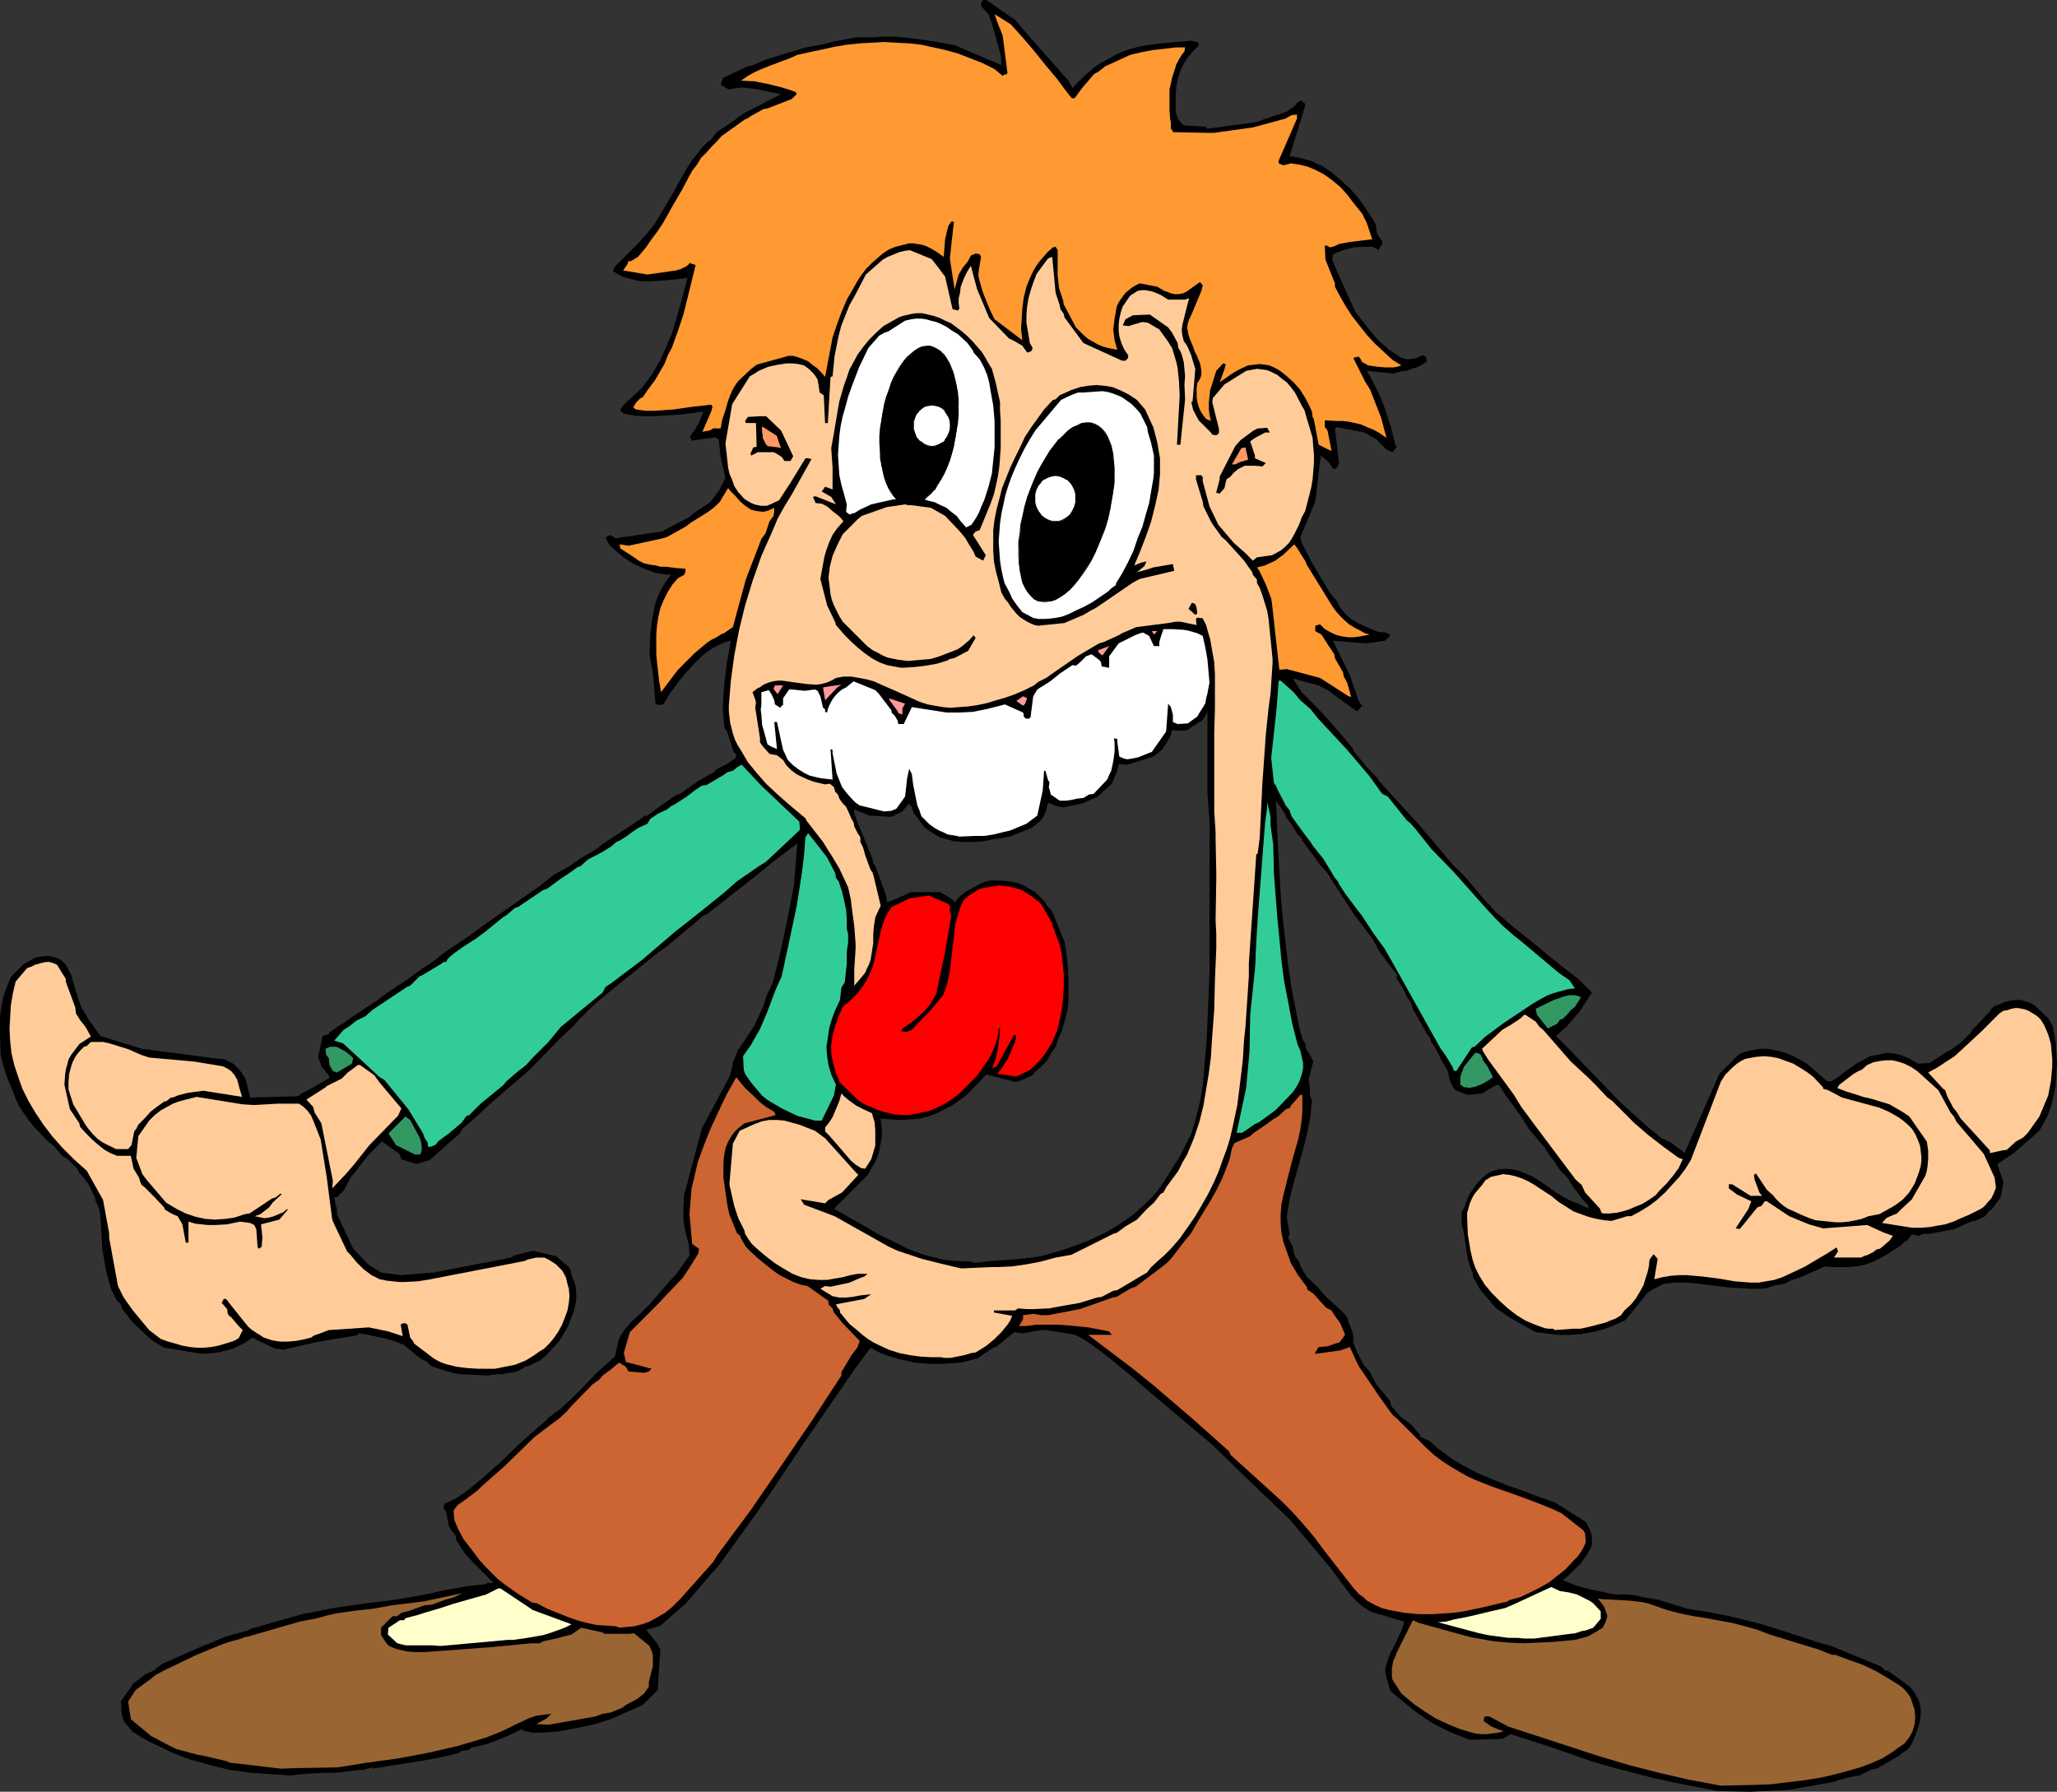 <?xml version="1.0" encoding="UTF-8" standalone="no"?>
<svg
   version="1.0"
   width="129.724mm"
   height="113mm"
   id="svg54"
   sodipodi:docname="Crazy Man 2.wmf"
   xmlns:inkscape="http://www.inkscape.org/namespaces/inkscape"
   xmlns:sodipodi="http://sodipodi.sourceforge.net/DTD/sodipodi-0.dtd"
   xmlns="http://www.w3.org/2000/svg"
   xmlns:svg="http://www.w3.org/2000/svg">
  <rect width="100%" height="100%" fill="#333333" stroke="none"/>
  <sodipodi:namedview
     id="namedview54"
     pagecolor="#ffffff"
     bordercolor="#000000"
     borderopacity="0.25"
     inkscape:showpageshadow="2"
     inkscape:pageopacity="0.0"
     inkscape:pagecheckerboard="0"
     inkscape:deskcolor="#d1d1d1"
     inkscape:document-units="mm" />
  <defs
     id="defs1">
    <pattern
       id="WMFhbasepattern"
       patternUnits="userSpaceOnUse"
       width="6"
       height="6"
       x="0"
       y="0" />
  </defs>
  <path
     style="fill:#000000;fill-opacity:1;fill-rule:evenodd;stroke:none"
     d="m 417.251,427.086 -7.757,-0.162 -10.019,-1.939 -5.171,-1.131 -5.01,-1.293 -5.01,-1.293 -5.01,-1.454 -5.01,-1.778 -5.171,-1.778 -9.05,-2.909 -1.939,1.131 -5.01,0.162 h -2.909 l -4.525,-1.778 -3.878,-1.939 -1.293,-0.808 -3.717,-2.585 -4.848,-4.04 -0.646,-0.646 -0.485,-1.939 -0.323,-0.97 -0.162,-0.808 -0.162,-0.97 0.162,-0.808 0.485,-1.778 0.808,-1.939 0.97,-1.778 0.808,-1.778 0.808,-1.778 0.323,-0.97 0.162,-0.808 -7.11,-2.101 -0.97,-0.323 -0.97,-0.646 -0.97,-0.646 -0.97,-0.808 -1.616,-1.616 -1.454,-1.939 -3.07,-4.201 -10.019,-11.958 -11.474,-10.988 -6.949,-6.787 -16.483,-13.897 -1.939,-1.778 -1.778,-1.454 -3.555,-2.909 -1.778,-1.454 -1.939,-1.454 -1.778,-1.293 -1.778,-1.131 -1.778,-0.97 -6.949,-1.131 h -1.293 v 0 l -4.363,0.808 -1.939,-0.323 -4.363,3.555 -0.646,0.162 -3.878,2.585 -3.717,0.97 -4.848,0.323 h -2.101 l -2.101,-0.162 -2.101,-0.162 -2.101,-0.485 -2.101,-0.485 -2.101,-0.646 -2.101,-0.808 -2.101,-1.131 -4.04,5.494 -3.878,5.656 -7.918,11.473 -7.757,11.635 -4.04,5.817 -4.202,5.817 -4.04,5.656 -3.394,3.878 -3.878,4.525 -0.97,1.131 -5.979,5.171 -1.454,0.485 -1.939,0.485 2.586,3.232 0.808,1.454 -0.646,9.695 -3.555,3.555 -7.272,3.232 -1.939,0.646 -2.586,0.808 -3.07,0.646 -5.171,0.97 -4.525,0.323 h -1.616 l -2.424,-0.485 v -0.485 l -2.262,1.131 -2.262,0.97 -2.424,0.97 -1.293,0.485 -1.131,0.323 -2.909,0.646 -0.485,0.485 -1.939,0.323 -0.485,0.485 -4.202,0.97 -4.202,0.808 -4.04,0.646 -4.202,0.646 -4.04,0.646 v -0.323 l -2.262,0.646 h -1.131 l -5.01,0.646 H 79.346 78.376 77.245 l -5.333,0.323 -2.586,0.323 -4.848,-0.323 -4.686,-0.323 -4.848,-0.646 -4.686,-1.131 -2.262,-0.646 -2.424,-0.646 -2.262,-0.808 -2.424,-0.97 -2.262,-1.131 -2.424,-1.131 -2.424,-1.293 -2.262,-1.454 -1.616,-1.939 -0.485,-0.646 -0.162,-0.646 -0.323,-1.293 v -1.293 l -0.162,-1.293 2.424,-3.393 0.485,-0.808 1.454,-1.131 1.454,-1.131 2.101,-0.97 0.97,-0.808 1.131,-0.808 9.534,-4.201 0.323,-0.162 0.97,-0.323 4.202,-1.778 5.333,-1.454 0.485,-0.323 5.01,-1.454 7.434,-2.101 1.778,-0.323 3.232,-0.646 3.394,-0.646 6.787,-0.97 6.626,-0.808 6.626,-1.131 v 0 l 2.424,-0.485 2.747,-0.646 2.747,-0.485 2.747,-0.485 2.747,-0.323 1.616,-0.162 0.646,-0.323 h 1.454 l -5.01,-5.009 -1.778,-1.939 -2.101,-3.232 -0.162,-1.131 -0.97,-1.131 -0.646,-1.131 -0.646,-3.393 -0.646,-0.97 0.323,-0.97 2.747,-1.293 2.586,-1.778 2.586,-2.101 2.586,-2.262 2.586,-2.262 5.01,-4.848 2.586,-2.262 2.747,-2.424 0.808,-0.646 0.485,-0.646 1.616,-1.131 1.454,-1.131 2.747,-2.585 2.747,-2.747 2.747,-2.909 4.525,-4.04 0.808,-3.717 0.485,-1.131 0.808,-1.293 0.808,-0.97 0.97,-1.131 2.101,-1.939 2.262,-2.262 5.494,-6.302 0.808,-0.808 3.232,-4.525 -0.162,-2.585 -0.808,-2.909 -0.485,-2.909 v -3.07 l 0.162,-2.909 4.202,-15.836 6.626,-12.443 0.646,-2.262 0.162,-1.131 1.131,-2.747 2.586,-3.878 0.646,-0.97 0.646,-0.97 1.131,-2.424 1.131,-2.424 0.808,-2.585 1.454,-3.07 1.454,-5.817 1.293,-5.817 1.131,-5.656 1.131,-5.817 0.808,-10.019 -6.141,4.686 -3.555,2.909 -11.958,9.372 -0.646,0.162 -2.424,2.101 -5.979,5.009 -2.909,2.101 -2.747,2.262 -5.656,4.525 -5.333,4.363 -2.586,2.424 -2.424,2.424 -0.97,1.131 -3.232,3.07 -7.434,7.595 -9.373,8.08 -2.909,2.747 -3.555,3.07 -0.646,1.131 -7.11,6.302 -3.232,0.97 -3.555,-1.131 -0.485,-1.293 -3.878,-2.747 -0.162,-0.323 -1.939,1.939 -0.646,0.646 -0.646,0.646 -1.454,1.778 -1.454,1.939 -1.454,1.778 -1.616,3.07 -1.616,1.616 H 79.669 l 0.323,1.778 0.323,0.97 v 1.293 l 3.878,8.241 3.717,3.878 2.909,1.778 4.686,0.646 7.918,-0.646 18.422,-3.555 0.646,-0.485 4.525,-1.131 5.494,1.293 3.07,2.585 0.485,0.97 0.162,0.97 0.485,1.131 0.485,1.454 0.162,1.454 v 1.454 l -0.162,1.293 -0.323,1.454 -0.485,1.454 -1.131,2.747 -1.939,3.232 -3.07,3.393 -1.616,1.293 -2.262,1.131 -1.131,0.323 -1.939,1.131 -3.555,0.646 h -1.293 l -2.262,0.323 -3.394,-0.162 -3.232,-0.162 -1.778,-0.323 -1.616,-0.485 -1.616,-0.485 -1.778,-0.646 -0.97,-0.97 -1.616,-0.808 -3.878,-3.232 -2.424,-0.97 -2.262,-0.646 -2.424,-0.485 -2.262,-0.485 v 0 l -1.454,-0.162 -0.485,0.485 -8.08,1.293 -2.424,0.485 -6.949,1.616 -2.101,-0.323 -5.333,-2.585 -1.293,0.97 -1.454,0.808 -1.293,0.646 -1.454,0.485 -1.293,0.323 -1.454,0.323 -2.909,0.323 -1.778,-0.162 -8.08,-1.293 -2.909,-1.778 -4.525,-4.201 -2.747,-3.555 v -0.646 l -1.131,-1.131 -1.293,-2.585 -1.131,-4.04 -0.97,-5.494 -0.485,-8.241 -0.485,-1.939 -0.646,-1.293 -0.162,-0.97 -1.616,-3.232 -0.97,-1.293 -1.131,-1.293 -0.485,-0.97 -2.262,-2.262 -1.293,-0.808 -2.101,-2.424 -1.131,-0.808 -3.555,-3.717 L 6.787,266.949 5.656,265.333 4.686,263.879 3.878,262.263 2.909,259.677 1.778,257.092 0.97,254.506 0.323,252.083 0.162,251.436 0,246.75 v -2.262 -2.262 l 0.323,-2.424 0.485,-2.262 0.808,-2.262 0.97,-2.424 3.07,-3.07 2.586,-1.454 1.616,-0.323 1.616,-0.162 0.808,0.162 0.808,0.162 0.808,0.323 0.808,0.485 0.97,0.97 1.454,2.747 0.162,0.97 1.454,4.686 0.808,2.101 0.97,1.454 0.485,0.97 2.909,4.04 9.858,3.07 18.584,2.424 h 0.97 l 2.262,1.131 1.131,1.131 0.97,1.131 0.808,1.293 0.162,0.646 0.162,0.485 0.808,3.393 11.474,-0.323 0.97,-0.808 1.131,-0.485 5.333,-3.07 -0.162,-0.646 -1.778,-2.101 -0.323,-1.131 -0.485,-0.97 1.131,-5.171 1.293,-0.323 0.323,-0.485 1.131,-0.808 1.131,-0.808 1.131,-0.646 1.778,-1.293 6.302,-4.201 1.939,-1.454 1.454,-0.97 3.878,-2.585 2.586,-1.939 3.878,-2.585 1.939,-1.616 2.909,-1.939 2.909,-1.939 3.717,-2.747 10.181,-7.11 3.232,-2.262 3.232,-2.585 4.04,-2.262 1.778,-1.293 0.97,-0.646 3.394,-1.939 1.616,-1.293 8.565,-5.656 1.293,-0.97 0.808,-0.162 2.586,-1.939 4.202,-2.909 0.97,-0.323 1.778,-1.293 2.586,-1.778 1.131,-0.646 2.586,-1.454 0.808,-0.808 2.262,-1.131 2.101,-1.454 0.162,-0.646 -0.646,-0.808 -1.616,-5.009 -0.485,-0.485 -0.323,-2.585 -0.162,-2.585 0.162,-2.747 0.162,-2.424 0.646,-5.333 0.97,-5.333 -1.293,0.323 -1.131,0.485 -1.293,0.646 -1.131,0.646 -1.131,0.808 -1.131,0.97 -1.939,1.939 -1.939,2.101 -1.778,2.262 -1.778,2.424 -1.454,2.424 -0.646,0.323 -1.293,-0.162 -0.646,-7.433 -0.808,-4.363 0.162,-4.848 0.323,-2.424 0.323,-2.262 0.485,-2.424 0.808,-2.262 0.646,-1.293 0.646,-1.131 0.808,-1.293 0.97,-1.131 -1.939,-0.162 -1.778,-0.323 -1.939,-0.646 -1.778,-0.808 -1.778,-0.808 -1.939,-1.293 -1.778,-1.454 -1.778,-1.616 -0.97,-1.778 1.131,-0.646 1.293,0.808 10.989,-1.616 6.464,-3.393 1.131,-0.97 2.909,-1.939 0.808,-0.485 0.485,-0.485 0.97,-1.293 0.97,-1.293 0.646,-1.293 0.808,-1.616 -0.162,-0.646 -0.485,-2.101 -0.485,-2.101 -0.485,-4.363 -0.808,-0.485 -5.656,0.808 -0.162,-0.646 -0.323,-0.162 0.646,-0.97 0.485,-0.646 0.97,-1.616 0.646,-1.454 0.323,-0.808 0.162,-0.646 -4.686,0.646 -4.848,0.323 -2.262,0.162 h -2.424 l -2.262,-0.162 -2.424,-0.485 -0.646,-0.485 -0.162,-0.485 0.808,-1.131 4.202,-3.878 1.131,-1.454 1.293,-1.778 0.97,-1.616 0.97,-1.616 1.454,-3.232 1.454,-3.393 0.97,-3.232 0.97,-3.393 1.778,-6.625 -4.363,0.485 -4.525,0.323 h -2.101 l -2.262,-0.485 -1.131,-0.323 -1.131,-0.323 -1.131,-0.646 -1.131,-0.646 0.485,-1.131 5.656,-5.656 1.293,-1.454 1.293,-1.454 1.131,-1.454 0.97,-1.616 1.778,-2.909 1.778,-3.07 1.778,-3.232 1.778,-3.07 0.97,-1.454 1.293,-1.616 1.131,-1.454 1.454,-1.454 h 0.323 l 1.616,-2.101 3.878,-2.585 1.454,-1.131 1.454,-0.97 2.909,-1.454 2.747,-1.454 2.909,-1.454 -3.07,-0.646 -3.07,-0.646 -1.616,-0.162 -1.454,-0.162 -1.616,0.162 -1.616,0.323 -1.939,-1.131 0.485,-1.616 5.818,-2.747 0.97,-0.162 3.878,-1.616 9.05,-2.747 3.555,-0.646 3.394,-0.808 3.394,-0.646 1.778,-0.323 h 1.616 2.262 l 2.586,-0.162 h 2.424 l 2.424,0.162 2.424,0.323 4.848,0.646 5.01,0.97 10.989,4.686 -0.162,-2.424 -1.454,-5.171 -0.646,-2.262 -0.808,-2.262 -0.646,-0.646 -1.131,-1.293 V 0.646 L 234.32,0 h 0.808 l 6.949,4.848 2.424,2.909 5.01,5.656 5.01,5.656 0.808,1.293 0.323,0.646 1.616,-1.778 1.778,-1.616 1.616,-1.454 1.616,-1.131 1.939,-0.97 1.616,-0.97 1.778,-0.808 1.939,-0.646 1.778,-0.485 1.778,-0.323 3.555,-0.485 3.717,-0.323 3.555,-0.323 1.454,0.323 0.323,0.323 v 0.646 l -1.131,0.97 -0.808,0.97 -0.808,0.97 -0.646,0.97 -0.485,0.97 -0.485,0.97 -0.646,2.101 -0.323,1.939 -0.162,1.939 v 3.717 l 0.485,1.778 0.646,0.808 0.808,0.808 5.333,0.323 0.162,0.485 11.797,-1.616 2.262,-0.808 1.939,-0.646 1.939,-0.646 0.97,-0.323 0.97,-0.646 0.97,-0.646 0.808,-0.97 0.808,-0.485 0.97,0.808 v 0.485 l -3.717,12.119 h 1.131 l 1.293,0.323 1.293,0.323 1.293,0.323 1.293,0.646 1.293,0.485 1.131,0.808 1.293,0.808 2.262,1.939 2.262,2.101 2.101,2.424 1.778,2.585 0.97,1.454 0.646,0.97 0.485,0.97 0.323,2.101 0.323,0.646 0.808,1.131 0.162,0.646 -0.97,1.616 -1.293,-0.808 h -2.424 l -2.262,0.162 -2.424,0.646 -1.293,0.485 -1.131,0.485 -0.162,1.131 0.485,1.454 4.848,10.827 1.778,2.424 1.939,2.424 2.101,2.424 2.424,2.101 2.909,1.939 1.616,0.323 2.101,-0.323 1.131,-0.646 0.97,0.323 0.323,1.131 -2.101,1.293 -1.616,0.485 -1.131,0.485 h -0.808 l -2.424,0.646 -6.302,-0.646 1.293,2.262 1.131,2.262 0.97,2.101 0.808,2.101 1.454,4.363 1.131,4.525 0.323,0.485 -0.97,1.293 -1.454,-0.646 -1.131,-1.131 -1.293,-1.293 -1.454,-0.808 -1.293,-0.808 -6.626,-1.293 -0.485,0.323 0.97,8.403 -0.646,1.131 h -0.808 l -0.97,-1.454 -0.323,-0.323 -1.616,-1.293 -1.293,10.988 -3.555,8.403 0.162,0.808 0.323,0.97 1.616,3.07 0.646,1.293 4.363,7.272 1.616,1.939 0.646,1.293 0.97,1.293 1.131,1.131 1.131,0.808 1.131,0.646 2.424,1.131 2.424,0.97 1.778,0.162 1.131,0.646 -1.293,1.293 -4.525,0.646 -7.918,-0.646 3.717,7.595 0.485,0.97 0.323,1.131 1.616,4.686 0.808,1.131 -0.97,1.131 -0.323,0.162 -1.131,-0.808 -1.131,-0.808 -2.262,-1.616 -2.101,-1.616 -2.424,-1.293 -6.141,-1.616 1.778,2.747 0.323,0.485 0.808,0.808 3.07,3.07 1.778,1.939 4.525,5.171 2.101,2.585 v 0.323 l 3.555,4.363 2.262,2.262 0.162,0.485 3.394,3.717 5.494,5.979 3.07,3.555 3.555,4.201 2.424,2.909 1.778,1.616 1.616,1.778 3.232,3.878 3.394,3.717 1.939,1.616 1.778,1.616 5.494,4.363 3.878,3.232 6.787,5.333 3.07,3.07 -2.909,4.525 -3.232,3.717 -0.646,0.485 -0.97,0.97 -0.808,0.646 2.909,2.909 3.07,3.232 6.141,6.302 3.07,3.232 3.394,3.07 3.232,2.909 3.394,2.747 2.101,0.97 3.07,2.262 -0.162,0.162 h 0.485 l 8.242,-18.745 4.686,-4.686 1.131,-0.485 1.939,-0.485 1.939,-0.323 h 1.778 l 1.778,0.323 1.939,0.485 1.778,0.646 1.939,0.97 1.939,1.131 4.848,4.201 h 0.97 l 1.616,-0.97 0.97,-0.808 3.394,-2.424 3.232,-1.778 1.778,-0.323 2.262,-0.485 1.939,0.162 1.778,0.485 1.778,0.808 1.939,1.131 2.747,-0.162 4.04,-2.585 1.616,-0.97 1.778,-1.293 1.454,-1.454 0.808,-0.808 0.646,-0.97 0.97,-0.97 3.07,-3.232 0.323,-0.646 0.808,-0.646 1.293,-0.485 1.131,-0.485 1.293,-0.323 1.131,-0.162 h 1.293 l 1.131,0.323 1.131,0.323 1.131,0.646 3.232,3.07 1.131,1.939 0.162,1.131 0.485,2.585 0.162,2.424 0.162,2.747 -0.162,2.424 -0.162,2.747 -0.485,2.424 -0.646,2.747 -0.97,2.424 -1.778,3.232 -5.171,4.525 -0.97,0.808 -3.878,2.585 1.454,4.363 -0.646,3.555 -2.262,3.07 -0.485,0.162 -0.97,1.293 -2.424,1.131 -0.97,0.162 -3.878,1.778 -5.979,1.131 h -1.454 l -1.131,0.485 -1.616,-0.323 -1.131,1.454 -0.485,0.162 -0.808,0.808 -3.394,2.262 -1.778,0.97 -1.939,0.97 -1.939,0.646 -1.778,0.323 -1.939,0.162 h -1.939 -1.778 l -1.778,-0.162 -6.302,2.747 -1.616,0.485 -1.939,0.97 -2.101,0.323 -1.939,0.646 -1.939,0.162 h -0.97 -0.97 l -2.586,-0.162 -2.747,-0.162 -5.171,-0.646 -2.586,-0.323 -2.586,-0.162 h -2.586 l -2.586,0.323 -2.747,1.454 -0.97,0.646 -5.171,6.464 -2.747,1.293 -2.586,0.97 -2.747,0.646 -2.747,0.485 -2.586,0.162 h -2.747 l -2.747,-0.323 -2.586,-0.323 -6.302,-3.555 -3.232,-2.262 -3.717,-4.363 -1.616,-2.909 -0.162,-1.131 -0.323,-0.646 -0.808,-2.585 -1.131,-7.272 -0.323,-0.808 v -3.07 l 0.646,-1.131 0.323,-0.97 0.485,-1.293 0.646,-1.293 0.808,-1.131 0.97,-1.293 0.97,-0.97 1.131,-0.97 1.131,-0.646 0.97,-0.323 0.808,-0.162 1.778,-0.162 1.616,0.162 1.778,0.485 1.616,0.646 1.616,0.808 1.778,1.131 1.616,1.131 1.293,0.97 1.293,0.808 1.131,0.646 1.131,0.646 2.424,0.97 2.262,1.131 -0.162,-0.97 -1.293,-1.293 -2.262,-3.07 -1.293,-2.101 -1.939,-1.939 -1.131,-1.778 -1.454,-1.939 -0.97,-1.616 -0.323,-0.323 -3.394,-4.04 -1.939,-3.07 -1.131,-1.616 -2.424,-3.232 -0.808,-1.293 -0.646,-0.97 -0.485,-0.323 -0.808,0.323 -1.616,0.97 -0.97,0.646 -0.323,0.162 -3.394,0.323 -2.747,-0.97 -0.646,-0.646 -0.97,-1.939 -0.162,-1.131 -0.323,-1.131 -1.616,-2.747 -0.485,-1.131 -0.97,-1.778 -0.808,-1.131 -0.162,-0.808 -0.97,-1.293 -2.424,-4.363 -0.808,-1.293 -0.485,-1.778 -0.808,-0.97 -0.808,-1.778 -1.939,-3.232 0.485,-0.162 -4.363,-5.817 -1.778,-3.232 -4.202,-5.494 -1.454,-2.262 -1.616,-2.424 -1.131,-1.778 -0.646,-0.97 -1.616,-2.585 -0.646,-0.808 -0.808,-0.808 -4.525,-6.14 -0.323,-0.808 -0.808,-0.646 -1.454,-2.424 -1.454,-1.939 v -0.485 l -2.262,-3.232 0.485,11.15 0.646,11.15 0.485,5.656 1.293,11.311 0.808,5.494 1.778,9.049 0.808,3.07 0.646,0.97 0.162,1.131 1.616,2.747 0.162,0.485 -1.131,4.363 0.162,0.646 0.162,1.454 v 1.616 l 0.485,1.131 -0.323,3.555 -0.646,3.555 -0.808,3.393 -0.97,3.555 -0.97,3.393 -0.97,3.555 -0.808,3.555 -0.485,3.393 0.646,3.878 -0.323,0.97 1.131,2.101 0.162,1.293 0.485,1.293 0.808,0.808 0.323,1.131 0.162,0.323 1.293,2.262 2.424,2.262 2.101,2.424 3.394,3.07 1.778,1.939 0.485,1.616 0.646,1.454 0.323,1.454 v 0.808 0.646 l 0.808,2.101 1.616,3.232 1.454,1.616 1.616,3.07 3.232,3.878 0.323,1.293 2.262,2.585 2.424,1.778 2.262,2.585 -0.162,0.323 2.424,1.131 1.778,1.616 1.939,1.454 1.778,1.293 1.939,1.131 1.778,0.97 1.778,0.97 3.878,1.616 3.555,1.454 3.717,1.293 3.878,1.454 3.717,1.293 7.434,4.686 0.646,1.131 0.485,1.131 0.323,1.131 v 0.97 1.131 l -0.485,1.131 -0.646,1.131 -0.808,1.131 -0.808,1.131 -3.555,3.393 -0.646,0.485 1.616,0.646 1.616,0.646 2.909,0.808 3.07,0.646 3.07,0.646 h 2.909 l 1.939,0.162 1.939,0.485 3.878,0.646 6.626,2.101 5.171,0.808 5.01,0.97 5.171,1.293 2.586,0.646 2.586,0.808 11.474,3.717 2.424,0.646 12.12,5.009 0.646,0.808 0.808,0.162 5.171,3.717 1.131,1.454 0.485,0.97 0.646,1.293 0.323,1.454 v 1.454 l -0.162,1.454 -0.323,1.293 -0.485,1.454 -1.131,2.747 -0.646,0.97 -0.646,0.646 -0.808,0.485 -0.97,0.808 -5.333,3.07 -1.131,0.162 -2.909,1.454 -1.939,0.323 -3.232,0.808 -0.646,0.323 -10.827,1.939 z"
     id="path1" />
  <path
     style="fill:#996532;fill-opacity:1;fill-rule:evenodd;stroke:none"
     d="m 409.332,425.47 -6.949,-1.293 -6.949,-1.616 -6.949,-1.778 -7.11,-2.101 -21.816,-7.11 -4.525,-2.424 h -1.131 l -0.323,0.97 0.323,0.323 0.485,0.323 1.131,0.808 2.909,1.131 -1.454,0.323 -1.293,0.162 -1.293,0.162 h -1.454 l -1.293,-0.162 -1.293,-0.323 -2.586,-0.808 -2.747,-1.131 -2.747,-1.293 -2.586,-1.616 -2.586,-1.778 -3.07,-2.585 -2.101,-3.232 -0.162,-0.808 v -1.939 l 0.323,-1.778 0.485,-0.97 0.323,-0.97 0.485,-0.97 2.909,-5.817 0.485,-0.97 1.454,0.646 12.282,3.393 5.494,0.97 1.778,0.162 1.778,0.162 3.555,0.162 3.555,-0.162 3.555,-0.162 5.171,-0.485 3.07,-0.808 1.454,-0.808 2.101,-1.293 0.646,-1.293 0.485,-1.454 -0.808,-2.262 -1.454,-1.939 1.131,0.162 3.07,0.162 3.07,0.162 2.909,0.323 1.616,0.323 1.454,0.485 3.232,1.131 3.07,0.808 3.232,0.646 3.07,0.485 6.141,1.131 3.07,0.808 2.909,0.808 2.909,1.131 8.403,2.585 3.232,0.97 3.232,1.293 h 0.808 l 3.878,1.454 1.454,0.485 1.293,0.485 3.07,1.454 2.747,1.616 3.07,1.939 0.97,0.808 0.808,0.97 0.646,0.97 0.323,0.97 0.323,0.97 0.323,0.97 0.162,1.778 -0.162,1.778 -0.485,1.616 -0.808,1.454 -1.131,1.454 -1.454,0.97 -1.293,0.97 -2.586,1.616 -2.586,1.131 -2.586,0.97 -1.131,0.323 -4.04,1.131 -4.04,0.97 -4.04,0.646 -4.04,0.485 -4.04,0.485 -4.04,0.162 -8.08,0.162 z"
     id="path2" />
  <path
     style="fill:#996532;fill-opacity:1;fill-rule:evenodd;stroke:none"
     d="m 67.064,421.592 -12.443,-1.454 -0.485,-0.323 -4.848,-1.131 -2.424,-0.485 -2.424,-0.646 -2.424,-0.646 -2.262,-1.131 -2.424,-1.293 -1.293,-0.646 -1.131,-0.97 -3.717,-3.07 -0.646,-4.201 1.778,-2.747 3.717,-2.747 0.97,-0.808 2.101,-1.131 7.757,-3.717 6.302,-2.585 1.454,-0.485 2.909,-0.808 0.646,-0.323 0.97,-0.162 12.282,-3.555 4.202,-0.808 2.262,-0.646 2.101,-0.485 4.525,-0.646 4.363,-0.485 4.525,-0.808 7.757,-0.97 9.05,-1.939 -1.939,0.97 -2.262,0.646 -3.07,1.131 -1.778,0.162 -3.555,1.293 -1.939,0.485 -0.97,0.808 h -1.131 l -2.747,2.747 v 1.778 l 0.323,0.485 0.97,1.454 0.646,0.646 1.131,0.485 0.97,0.323 2.101,0.485 2.101,0.162 h 2.101 l 15.19,-1.131 10.342,-0.97 h 1.939 l 0.808,-0.485 3.07,-0.646 3.717,-0.97 1.616,-1.131 0.646,-0.485 5.171,1.131 0.323,0.323 h 6.141 l 0.97,-0.162 3.717,3.07 0.485,1.131 0.323,0.97 v 0.808 0.97 0.97 l -0.485,1.778 -0.485,1.939 v 1.131 l -1.131,1.616 -1.616,1.293 -2.747,1.454 -0.808,0.646 -2.747,1.131 -1.939,0.323 -1.778,0.646 -10.989,1.939 h -0.808 l -2.262,-0.162 2.424,-1.293 1.131,-1.131 -3.717,0.485 -1.778,0.646 -3.394,1.616 -1.616,0.808 -1.778,0.808 -3.232,1.293 -1.616,0.485 -1.616,0.485 -2.747,0.808 -1.131,0.323 -3.555,0.808 -3.555,0.808 -6.949,1.293 -7.11,0.97 -7.11,1.131 -8.403,0.162 H 70.781 Z"
     id="path3" />
  <path
     style="fill:#ffffcc;fill-opacity:1;fill-rule:evenodd;stroke:none"
     d="m 96.637,392.182 -1.939,-0.485 -2.262,-2.101 0.162,-1.616 2.747,-1.778 h 0.97 l 0.323,-0.485 3.07,-0.808 1.454,-0.485 3.878,-1.131 2.909,-0.97 7.918,-2.262 2.586,-1.293 0.323,-0.162 h 0.485 l 7.757,5.171 9.211,3.393 -1.616,0.808 -1.778,0.646 -1.778,0.646 -1.616,0.485 -3.717,0.646 -3.394,0.485 h -1.293 l -15.998,1.454 -2.101,-0.162 h -0.97 z"
     id="path4" />
  <path
     style="fill:#ffffcc;fill-opacity:1;fill-rule:evenodd;stroke:none"
     d="m 361.822,390.405 h -2.262 l -2.424,-0.323 -2.424,-0.323 -2.262,-0.485 -4.848,-1.293 -4.848,-1.293 1.939,-0.162 1.778,-0.485 4.04,-0.808 4.04,-0.97 4.202,-0.97 2.262,-0.97 8.726,-4.04 2.101,0.97 2.101,0.323 1.939,0.485 1.939,0.97 0.97,0.485 0.97,0.646 1.778,1.939 v 1.778 l -1.778,2.101 -1.778,0.646 -0.97,0.162 -1.454,0.485 -9.858,1.293 h -2.424 z"
     id="path5" />
  <path
     style="fill:#cc6532;fill-opacity:1;fill-rule:evenodd;stroke:none"
     d="m 146.894,387.658 -2.262,-0.162 -2.424,-0.162 -2.262,-0.485 -2.424,-0.646 -2.262,-0.808 -2.424,-0.97 -2.424,-0.97 -2.424,-1.293 -1.131,-0.162 -3.394,-2.101 -1.616,-1.131 -1.616,-1.131 -1.616,-1.293 -1.454,-1.454 -1.454,-1.454 -1.454,-1.616 -1.939,-2.585 -1.778,-2.262 -1.293,-2.424 -0.485,-1.131 -0.485,-1.131 -0.162,-2.262 0.97,-1.293 2.101,-1.454 2.747,-2.101 0.97,-0.97 5.494,-4.848 6.949,-6.787 4.04,-3.07 1.778,-1.293 1.939,-1.778 0.646,-0.808 5.494,-5.656 1.616,-1.131 0.808,-0.97 1.939,-1.454 1.939,-1.616 1.616,0.97 0.646,1.131 3.717,0.323 1.131,-0.323 0.646,-0.646 -6.141,-1.616 -0.323,-1.616 -0.162,-0.485 1.454,-5.009 6.302,-6.302 3.07,-3.232 3.232,-3.393 1.616,-2.424 2.101,-3.393 0.162,-1.131 -1.616,-1.131 -0.646,-7.11 0.162,-2.101 0.162,-1.939 0.162,-2.101 0.485,-1.939 0.97,-4.201 1.454,-4.04 1.616,-4.04 1.939,-4.201 1.939,-4.04 2.262,-4.04 2.101,2.585 1.778,1.616 1.616,1.616 1.616,1.293 1.939,1.131 0.323,0.808 -7.434,1.939 -0.808,0.646 -0.808,0.646 -0.646,0.646 -0.646,0.808 -0.97,1.616 -0.323,0.808 -0.323,0.808 -0.323,1.778 -0.162,1.616 v 1.778 1.778 l 0.485,3.393 0.485,3.393 0.485,2.101 1.778,4.363 0.808,0.646 v 0.323 l 1.293,2.262 1.616,1.616 1.616,1.454 1.616,1.293 1.616,1.293 1.616,1.131 1.616,0.808 1.616,0.808 1.778,0.646 1.616,0.323 5.01,3.555 v 0.808 l 0.97,0.97 0.323,0.97 2.101,2.585 4.04,4.201 -0.485,1.454 -1.454,1.939 -2.424,4.04 v 0.808 l -6.949,10.665 -7.272,10.665 -7.434,10.827 -7.918,10.665 -0.97,1.616 -7.918,8.888 -1.778,1.778 -1.778,1.454 -1.939,1.131 -1.778,0.97 -1.778,0.646 -1.939,0.485 -1.778,0.162 -1.778,0.162 z"
     id="path6" />
  <path
     style="fill:#cc6532;fill-opacity:1;fill-rule:evenodd;stroke:none"
     d="m 338.067,384.749 -3.394,-0.323 -1.778,-0.323 -1.778,-0.323 -1.778,-0.485 -1.778,-0.808 -1.778,-0.97 -0.808,-0.808 -0.97,-0.646 -1.454,-1.616 -6.949,-8.888 -2.262,-3.07 -2.586,-3.07 -2.747,-3.07 -2.747,-2.747 -11.958,-10.827 -0.323,-0.808 -4.525,-4.04 -4.363,-3.878 -4.525,-3.878 -4.525,-3.878 -5.01,-4.04 -10.666,-8.08 h 5.656 l -0.646,-0.808 -5.01,-0.97 -4.848,-0.485 -2.586,-0.162 h -2.424 -2.424 l -2.424,0.323 h -1.778 l 0.97,-1.616 v -0.97 l 2.424,-0.323 1.939,0.323 h 1.616 l 7.595,-1.454 7.757,-2.747 0.97,-0.162 1.293,-0.808 1.131,-0.646 0.808,-0.485 1.293,-0.485 6.464,-4.848 0.97,-0.808 0.97,-0.97 1.616,-2.101 1.616,-2.101 1.616,-1.939 1.454,-2.585 3.07,-5.009 1.454,-2.585 1.293,-2.585 0.97,-2.424 0.97,-2.585 0.485,-2.424 0.646,-1.293 3.717,-1.616 0.646,-0.646 3.555,-2.424 1.293,-0.97 1.131,-0.646 1.939,-1.778 0.485,-0.162 h 0.323 l 0.323,-0.646 2.262,-2.585 h 0.485 v 1.454 2.262 l -0.162,2.262 -0.323,2.262 -0.485,2.262 -1.293,4.525 -1.131,4.363 -1.131,4.525 -0.485,2.262 -0.162,2.262 v 2.101 l 0.162,2.262 0.485,2.262 0.808,2.262 0.97,2.747 1.616,2.747 2.262,3.07 v 0.485 l 1.454,0.97 3.07,3.393 1.293,0.646 0.808,1.293 1.293,1.778 1.131,2.747 -1.293,1.778 -1.131,0.323 -1.778,0.646 -2.101,0.162 -0.808,1.293 v 0.323 l 5.979,-0.808 2.262,-0.808 2.101,4.525 2.747,4.04 1.616,2.424 1.616,2.262 2.101,2.909 0.97,0.808 6.949,6.948 1.939,1.778 1.939,1.454 1.939,1.293 1.939,1.131 1.939,1.131 2.101,0.97 4.04,1.616 4.202,1.454 4.04,1.454 4.202,1.616 1.939,0.808 2.101,0.97 5.171,4.04 0.485,0.808 0.162,2.101 -0.485,1.131 -0.646,1.131 -0.808,1.131 -0.97,0.97 -1.939,2.101 -2.262,1.778 -1.616,1.293 -2.262,1.293 -2.262,1.131 -2.424,1.131 -2.424,0.646 -0.808,0.485 -0.97,0.162 -4.686,1.131 -4.686,0.97 -2.424,0.323 -2.262,0.162 -2.424,0.162 h -2.424 z"
     id="path7" />
  <path
     style="fill:#ffcc99;fill-opacity:1;fill-rule:evenodd;stroke:none"
     d="m 113.928,326.253 -2.586,-0.162 -2.586,-0.323 -1.293,-0.323 -1.293,-0.323 -1.293,-0.485 -1.454,-0.808 -4.686,-3.555 -0.323,-0.646 -0.646,-0.808 -0.646,-3.07 -0.485,-0.323 h -0.646 l -0.485,0.323 0.485,2.747 -3.394,-1.131 -4.686,-0.97 -9.534,0.646 -2.586,0.97 -0.97,0.323 -0.646,0.485 -1.939,0.485 -1.778,0.323 -1.939,0.162 h -1.778 l -1.939,-0.323 -1.939,-0.646 -0.97,-0.646 -0.808,-0.485 -0.97,-0.646 -0.97,-0.808 -4.525,-5.656 -0.323,-0.485 -0.485,-0.485 H 53.328 l -0.485,0.97 0.323,0.323 0.97,1.131 0.162,1.131 0.323,0.485 0.485,0.323 0.808,0.97 0.97,1.131 0.97,0.97 v 0 l -0.97,1.939 -1.131,0.646 -2.101,0.646 -1.616,0.485 -1.778,0.323 -1.616,0.162 h -1.778 l -1.616,-0.162 -1.778,-0.323 -1.616,-0.485 -1.778,-0.485 -1.778,-0.646 -2.747,-2.101 -3.878,-4.686 -1.616,-2.262 -0.646,-0.97 -1.293,-2.585 -0.323,-1.778 -1.778,-9.695 v -1.131 l -1.454,-7.918 -3.878,-6.948 -3.07,-2.747 -2.747,-2.747 -2.424,-2.747 -2.101,-2.747 -1.939,-2.909 -1.616,-2.747 -1.454,-2.909 -0.97,-2.747 -0.97,-2.909 -0.646,-2.747 -0.323,-2.909 -0.162,-2.909 0.162,-2.909 0.162,-2.747 0.485,-2.909 0.646,-2.747 2.747,-3.232 0.97,-0.323 0.97,-0.485 1.778,-0.485 0.808,-0.162 h 0.808 l 0.97,0.323 0.808,0.323 2.101,3.393 v 0.646 l 2.262,6.14 0.162,1.454 1.131,1.778 0.808,0.97 0.646,0.97 0.97,1.778 -2.747,1.778 -0.97,1.293 -0.97,1.293 -0.646,1.131 -0.323,1.293 -0.323,1.131 -0.162,1.131 -0.162,2.424 1.293,5.817 0.646,0.97 1.616,2.424 0.162,0.808 1.293,1.454 1.454,1.454 1.454,1.293 1.616,1.293 1.454,0.808 1.616,0.646 h 3.232 l 0.646,3.07 1.293,2.101 0.323,1.131 0.323,0.646 0.646,0.485 2.424,2.424 2.262,2.424 0.162,0.485 0.485,0.323 0.808,0.485 0.97,0.485 0.808,0.323 1.131,1.939 0.808,4.363 h 0.646 v -5.009 l 1.616,0.485 1.454,0.162 1.616,0.162 h 1.616 l 2.909,-0.162 3.07,-0.646 2.424,0.323 0.97,0.485 0.485,0.97 0.323,4.363 0.323,0.323 0.646,-0.485 0.162,-2.262 -0.323,-3.07 4.363,-1.131 1.939,-2.262 v -0.323 l -0.97,0.808 -2.262,0.97 -1.131,0.323 -1.131,0.162 -2.262,-0.485 1.293,-0.485 2.101,-1.616 0.808,-1.131 2.262,-2.101 h -0.485 l -0.97,0.808 -0.97,0.323 -5.333,3.555 -1.131,0.162 -2.424,0.808 -2.262,0.323 -2.424,0.162 -2.262,-0.162 -2.262,-0.485 -2.424,-0.808 -2.262,-1.131 -2.424,-1.454 -4.686,-5.494 -0.97,-1.293 -0.485,-1.293 -0.97,-2.585 v 0 l 0.485,-5.171 2.586,-3.717 1.293,-1.293 1.454,-1.131 1.454,-0.808 1.454,-0.808 1.293,-0.485 1.778,-0.485 2.586,-0.646 10.989,1.778 2.747,0.162 5.656,-0.323 h 1.131 3.878 l 1.131,0.808 0.97,0.97 0.808,1.131 0.485,1.131 0.97,2.424 0.808,2.101 1.454,9.049 1.293,10.019 0.485,1.131 3.07,6.464 0.808,0.808 1.454,1.778 1.616,1.616 1.939,1.454 1.939,0.97 1.616,0.323 1.454,0.162 1.616,0.162 h 1.454 l 3.07,-0.162 2.909,-0.485 22.462,-4.363 0.646,-0.323 2.101,-0.485 h 1.939 l 0.97,0.485 0.808,0.485 0.97,0.646 0.646,0.646 0.808,0.808 0.485,0.808 0.485,0.97 0.162,0.808 0.485,1.778 0.162,1.778 -0.162,1.616 -0.323,1.778 -0.646,1.778 -0.646,1.616 -0.97,1.778 -1.131,1.616 -0.97,1.131 -1.131,1.131 -1.293,0.808 -1.131,0.808 -2.101,1.293 -2.424,0.97 -4.848,0.97 h -1.293 z"
     id="path8" />
  <path
     style="fill:#ffcc99;fill-opacity:1;fill-rule:evenodd;stroke:none"
     d="m 224.301,323.506 h -2.424 l -2.586,-0.162 -2.424,-0.323 -2.424,-0.485 -2.586,-0.808 -2.424,-1.131 -1.293,-0.646 -1.293,-0.808 -1.293,-0.97 -1.293,-1.131 -1.778,-1.454 -2.262,-2.747 v -0.485 l -0.646,-0.808 -0.323,-0.646 6.787,-1.293 1.616,-1.131 -2.747,0.323 -1.616,0.323 -1.616,0.162 h -1.616 l -1.616,-0.323 -2.909,-1.778 1.131,-0.646 1.293,0.162 4.525,-0.97 2.586,-1.131 0.97,-0.323 0.323,-0.323 0.485,-0.323 h -2.424 l -1.778,0.323 -1.778,0.485 -1.939,0.323 -1.778,0.323 h -1.939 l -2.101,-0.162 -2.101,-0.485 -2.101,-0.808 -1.939,-1.131 -2.101,-1.293 -1.939,-1.454 -1.939,-1.616 -1.778,-1.616 -0.808,-1.131 -0.808,-1.293 -0.162,-0.808 -1.454,-2.909 -0.646,-1.939 -0.323,-0.97 -1.131,-5.009 v -0.485 l 0.808,-9.372 1.616,-3.07 3.555,-1.616 1.778,-0.646 1.778,-0.323 h 1.778 l 1.778,0.162 1.778,0.485 1.778,0.485 3.717,1.454 2.424,1.778 7.272,8.08 0.646,0.646 -3.878,4.201 -3.232,1.778 -0.808,0.808 -5.818,-0.97 0.808,1.293 7.272,2.747 12.928,7.272 2.101,0.97 1.939,0.646 3.878,1.293 3.878,0.97 4.04,0.97 1.454,0.323 7.272,-0.323 h 1.616 l 3.232,-0.162 3.394,-0.485 3.394,-0.646 3.555,-0.97 3.717,-0.646 10.019,-5.009 0.97,-0.323 1.939,-1.454 2.747,-1.616 2.424,-2.585 1.616,-1.454 1.616,-2.101 0.646,-0.323 0.808,-1.454 1.454,-1.939 1.293,-1.778 0.97,-1.939 1.131,-1.939 1.616,-3.878 1.293,-3.878 0.97,-3.878 0.646,-3.878 0.646,-3.878 0.485,-3.717 0.323,-5.009 0.485,-6.464 0.162,-6.948 0.323,-7.595 v -3.393 l -0.162,-3.393 0.162,-9.695 v -1.454 l -0.162,-8.08 v -1.616 l -0.323,-5.009 v -9.049 -9.857 l 0.162,-5.494 v -5.656 -2.747 l -0.162,-2.747 -0.485,-2.747 -0.485,-2.747 -0.485,-1.616 -0.485,-1.778 -0.808,-1.616 -1.293,-0.162 -0.323,0.323 0.162,1.454 -3.878,-0.808 h -1.131 l -1.778,0.323 -7.595,0.97 -3.394,1.454 -0.808,0.485 -3.555,1.616 -1.131,0.323 -5.171,3.07 -6.302,4.363 -1.131,0.808 -1.939,0.97 -0.97,0.808 -2.262,1.131 -2.262,0.97 -2.262,0.808 -2.262,0.646 -2.101,0.646 -2.262,0.485 -2.262,0.323 -2.262,0.162 -1.939,0.162 -1.778,-0.162 -1.939,-0.323 -1.778,-0.323 -1.939,-0.646 -1.778,-0.808 -3.555,-1.616 -3.717,-1.616 -1.778,-0.808 -1.778,-0.485 -1.778,-0.323 -1.778,-0.323 h -1.939 l -1.778,0.323 -1.131,0.646 -1.131,0.485 -1.293,0.323 -1.131,0.162 -2.262,-0.162 -2.424,-0.323 -2.262,-0.323 -1.131,-0.162 h -1.131 l -1.131,0.162 -1.131,0.323 -1.131,0.485 -1.131,0.808 v -0.162 l -0.646,0.485 -0.808,0.646 0.162,0.485 0.485,1.293 0.162,0.646 -0.162,1.293 1.131,7.272 v 0.97 l 0.323,0.485 0.646,0.808 1.293,1.454 1.778,0.323 1.454,1.131 0.808,1.293 1.131,1.131 1.293,0.97 1.293,0.646 1.454,0.646 1.293,0.485 2.747,0.646 1.131,-0.162 0.97,0.808 0.323,1.131 0.646,0.646 0.323,0.97 0.808,1.131 0.808,0.808 0.808,1.778 0.485,1.131 0.485,0.808 0.162,0.97 0.808,1.616 0.646,0.97 v 1.131 l 0.162,0.323 0.485,0.97 0.485,1.778 1.293,3.555 0.485,0.646 0.323,1.131 1.616,6.787 -1.293,2.747 v 0.162 l -0.323,1.939 -0.162,2.101 v 1.939 l -0.323,2.101 -0.323,1.939 -0.323,0.97 -0.485,0.97 -0.485,1.131 -0.808,0.97 -0.808,0.97 -0.97,1.131 v -3.878 l 0.323,-5.009 v -1.131 l -0.323,-4.201 -0.646,-4.848 -0.162,-1.454 -0.646,-2.909 -2.101,-4.525 -0.485,-0.808 -1.454,-2.424 -0.646,-0.97 -1.293,-2.101 -3.878,-5.009 -0.323,-0.646 -4.04,-3.393 -2.747,-2.424 -2.586,-2.424 -2.262,-2.585 -2.101,-2.585 -1.616,-2.747 -0.808,-1.293 -0.646,-1.293 -0.485,-1.454 -0.323,-1.293 -0.323,-1.293 -0.162,-1.293 -0.162,-1.454 v -1.293 l 0.485,-5.979 0.808,-5.979 1.131,-5.979 1.454,-5.979 1.778,-5.817 2.101,-5.979 2.586,-5.817 1.293,-3.07 1.616,-2.909 1.778,-2.909 4.686,-8.403 -0.808,-0.162 h -0.646 l -3.555,5.817 -2.747,4.201 -2.101,0.97 -0.808,0.323 h -0.808 -0.646 l -0.808,-0.162 -0.646,-0.162 -0.808,-0.323 -0.808,-0.485 -0.808,-0.485 -1.454,-1.616 -0.97,-1.454 -0.485,-1.454 -0.646,-1.454 -0.323,-1.454 -0.323,-2.909 -0.323,-2.909 1.616,-9.372 4.202,-6.625 1.131,-0.646 0.97,-0.646 1.131,-0.485 1.131,-0.485 2.262,-0.485 2.101,-0.323 h 1.454 l 1.454,0.162 1.293,0.323 0.646,0.485 0.646,0.485 0.485,0.485 0.485,0.485 0.485,0.646 0.485,0.808 0.485,3.07 0.97,0.646 0.323,6.625 h 0.646 l 0.646,-10.988 0.485,-0.162 0.485,-4.848 0.485,-2.424 0.485,-2.424 0.646,-2.424 0.97,-2.424 0.97,-2.424 1.454,-2.585 2.424,-4.686 4.04,-3.555 1.131,-0.646 2.747,-1.131 1.293,-0.323 1.293,-0.162 5.171,2.101 1.293,1.616 1.939,2.585 1.778,7.756 1.293,0.323 0.323,-0.485 -0.162,-1.293 v -1.131 l 0.323,-1.293 0.162,-1.454 0.485,-1.293 0.485,-1.131 0.646,-1.293 0.808,-1.293 1.454,5.494 2.909,6.948 4.686,4.848 1.293,0.646 1.939,1.131 1.131,1.616 0.646,-0.162 0.485,-0.323 0.162,-0.646 -0.646,-1.131 -0.808,-4.848 v -1.939 l 0.162,-1.939 0.323,-1.939 0.485,-1.778 0.646,-1.939 0.808,-2.101 1.293,-1.778 1.454,-1.939 0.97,-0.323 0.808,8.564 0.97,2.909 0.162,0.97 0.808,1.131 0.162,0.808 4.525,6.14 9.211,4.201 h 0.808 l 0.646,-0.646 v -0.646 l -0.97,-1.454 -0.646,-1.454 -0.485,-1.616 -0.162,-1.293 v -1.454 l 0.162,-1.454 0.323,-1.454 0.485,-1.454 1.778,-2.585 1.778,-1.131 0.97,-0.162 h 0.808 l 0.97,0.162 0.808,0.162 1.939,0.808 1.778,1.131 h 3.878 l 1.131,-0.323 -0.323,1.131 -0.323,1.293 -0.646,2.585 -0.323,1.293 -0.162,1.293 0.162,1.293 0.323,1.293 0.808,1.131 0.97,2.262 0.323,1.131 0.646,2.101 -0.646,7.756 -0.323,0.162 0.485,1.939 1.293,2.424 1.778,1.778 1.131,1.131 0.323,0.485 0.808,0.162 0.485,-0.162 0.323,-0.485 v -0.808 l -1.616,-6.464 0.162,-0.97 2.747,-3.232 5.171,-3.232 2.586,-0.485 1.293,0.162 1.131,0.162 1.131,0.485 1.293,0.646 0.97,0.808 1.293,0.97 0.97,1.131 0.97,1.293 1.778,3.393 0.485,0.808 0.646,2.262 0.646,2.101 0.646,2.262 0.162,2.101 0.162,1.939 v 1.939 l -0.162,1.939 -0.162,1.939 -0.323,1.939 -0.485,1.939 -0.97,3.717 -0.808,1.454 -0.323,0.97 -0.485,1.131 -0.97,1.939 -0.646,1.131 -0.646,0.97 -0.97,0.97 -0.97,0.808 -2.101,1.131 -3.555,0.485 -0.97,0.808 -1.616,-1.616 -0.323,-0.323 -2.586,-2.262 -3.717,-4.363 -2.101,-4.363 -1.616,-5.979 v -0.97 l -0.323,-0.485 h -1.293 v 0.97 l 1.616,5.333 0.162,1.131 1.778,3.555 0.485,0.808 2.101,2.909 0.97,0.808 4.363,4.848 1.131,1.616 0.808,1.131 0.162,0.646 0.97,1.131 v 0.808 l 0.646,1.131 0.646,1.778 1.131,3.717 0.323,1.778 0.97,9.695 v 0.97 l -0.485,7.272 -0.485,3.555 -0.646,6.302 -0.808,11.473 -0.646,13.089 -0.485,3.717 -0.323,0.162 -1.778,26.016 v 3.07 l -0.808,12.119 -0.323,2.909 -0.323,5.171 -0.646,5.333 -0.646,5.171 -1.131,5.333 -0.646,2.747 -0.808,2.585 -0.97,2.585 -0.97,2.747 -1.131,2.585 -1.293,2.585 -1.454,2.585 -1.616,2.747 -1.778,2.585 -1.939,2.747 -2.262,2.585 -1.293,1.293 -1.293,1.131 -2.101,1.939 -0.808,1.131 -1.131,0.646 -5.979,3.555 -0.97,0.162 -2.747,1.454 -1.131,0.162 -4.202,1.293 -3.717,0.646 -3.555,0.646 -3.555,0.162 h -1.778 l -1.939,-0.162 -0.808,0.485 h -5.01 v 0.485 l 4.363,0.808 -0.485,1.131 -0.646,0.97 -1.454,1.778 -1.616,1.616 -1.939,1.616 -2.586,1.616 -1.131,0.162 -1.616,0.485 -1.616,0.323 -1.616,0.323 h -1.616 z"
     id="path9" />
  <path
     style="fill:#ffcc99;fill-opacity:1;fill-rule:evenodd;stroke:none"
     d="m 370.225,316.719 h -1.131 l -0.97,-0.162 -2.262,-0.808 -2.262,-0.97 -2.101,-1.293 -2.101,-1.616 -1.939,-1.778 -1.939,-1.939 -1.616,-1.939 -1.293,-2.101 -0.97,-1.939 -0.646,-1.939 -0.485,-2.101 -0.323,-1.939 -0.323,-1.939 -0.162,-3.878 v -1.293 l 0.323,-1.131 0.323,-1.131 0.485,-1.131 0.646,-1.131 0.808,-0.97 0.97,-1.131 0.808,-1.131 1.293,-0.808 1.454,-0.323 1.454,-0.323 1.454,0.162 1.454,0.323 1.454,0.485 1.454,0.646 1.454,0.808 1.454,0.97 2.747,1.778 1.778,1.454 1.778,1.131 1.778,1.131 1.778,0.646 1.778,0.646 1.939,0.485 1.778,0.323 1.778,0.162 3.717,-1.131 h 0.97 l 2.101,-1.131 2.101,-1.293 1.939,-1.454 1.939,-1.778 1.616,-1.778 1.778,-1.939 1.454,-1.939 1.293,-2.101 7.11,-18.583 0.485,-0.808 0.646,-0.97 0.97,-0.97 0.808,-0.808 0.97,-0.808 0.97,-0.646 0.97,-0.485 0.808,-0.162 1.778,-0.323 1.939,-0.162 1.778,0.162 1.616,0.323 1.778,0.646 1.778,0.646 1.616,0.97 1.778,1.131 1.454,1.131 2.262,2.424 v 0.323 l 1.131,0.323 3.394,1.778 8.888,2.424 1.131,0.485 1.131,0.485 1.131,0.646 1.131,0.646 1.131,0.808 1.131,0.97 0.97,0.97 0.808,1.293 0.646,1.454 0.485,1.293 0.162,1.293 0.162,1.293 v 1.131 l -0.162,1.131 -0.323,1.131 -0.323,0.97 -0.808,2.101 -1.293,2.101 -1.454,1.616 -1.454,1.131 -1.293,0.808 -2.909,1.616 -2.586,0.485 -1.616,0.646 -1.454,0.323 -1.616,0.323 -1.616,0.162 h -1.616 l -1.454,-0.162 -3.232,-0.323 -1.454,-0.485 -1.939,-0.808 -2.101,-0.97 -1.131,-0.485 -0.97,-0.646 -0.97,-0.808 -0.97,-0.97 -0.485,-0.646 -1.616,-1.454 -2.586,-3.878 -0.485,0.323 0.162,1.131 1.131,3.07 0.646,0.808 h -2.747 l -4.363,-2.747 h -0.808 v 0.97 l 1.939,1.454 3.394,1.616 -0.646,1.778 -3.07,4.686 0.97,0.162 0.808,-0.97 3.394,-4.201 0.97,-0.323 0.808,-1.131 h 0.485 l 5.333,3.555 4.686,1.939 3.394,0.97 10.504,-0.808 3.878,1.778 2.262,0.808 -0.808,1.131 -2.262,1.939 -0.808,0.162 -0.808,0.646 -0.97,0.485 -0.323,0.162 -0.97,0.323 -0.646,0.323 h -1.131 -5.333 l 0.97,-1.454 -0.323,-0.97 -2.262,1.454 -5.494,3.232 -5.171,2.424 -1.939,0.646 -1.939,0.323 -1.778,0.323 h -1.939 l -1.939,-0.162 -1.939,-0.162 -3.717,-0.646 -3.878,-0.485 -3.717,-0.323 h -1.939 l -1.939,0.162 -1.939,0.323 -1.939,0.485 0.808,-4.848 -0.97,-1.131 -0.97,1.293 -0.162,1.616 -0.323,1.454 -0.485,1.454 -0.485,1.616 -0.808,1.454 -0.97,1.616 -1.131,1.454 -1.616,1.454 -0.808,1.131 -1.293,0.808 -1.293,0.485 -1.131,0.485 -1.293,0.323 -2.424,0.646 -2.262,0.485 h -1.616 l -4.525,0.323 z"
     id="path10" />
  <path
     style="fill:#323232;fill-opacity:1;fill-rule:evenodd;stroke:none"
     d="m 231.573,300.721 -4.04,-0.162 -1.778,-0.162 -1.778,-0.323 -1.778,-0.485 -1.939,-0.485 -3.555,-1.293 -3.555,-1.778 -3.717,-1.778 -3.555,-2.101 -7.11,-4.04 8.08,-8.08 0.97,-1.778 0.97,-1.616 0.646,-1.616 0.323,-1.778 0.323,-1.616 0.162,-1.778 -0.162,-1.616 -0.162,-1.616 3.878,0.323 h 1.778 l 1.939,-0.162 1.778,-0.162 1.939,-0.485 1.778,-0.646 1.939,-0.97 1.131,-0.646 0.808,-0.323 3.394,-2.424 4.848,-5.009 6.949,1.778 1.616,-0.485 2.424,-1.131 0.485,-0.646 1.454,-1.293 1.454,-1.454 0.97,-1.778 1.131,-1.616 0.646,-1.939 0.808,-1.778 0.485,-1.616 0.485,-1.778 0.485,-2.101 0.162,-2.101 v -1.939 -2.101 l -0.162,-4.04 -0.485,-4.04 -0.323,-1.616 -2.909,-7.11 -1.454,-1.778 -0.162,-0.485 -1.293,-1.293 -1.131,-1.131 -1.454,-0.808 -1.293,-0.808 -1.293,-0.485 -1.293,-0.323 -1.293,-0.162 -1.131,-0.162 h -3.07 l -1.293,0.323 -1.131,0.485 -3.232,1.778 -1.293,0.97 -1.454,1.616 -0.485,-0.646 -2.909,-1.778 h -6.949 l -4.363,1.939 -1.293,0.485 -0.162,-0.646 -0.162,-0.97 -1.293,-3.555 -1.293,-3.555 -0.485,-0.485 -0.162,-1.131 -3.717,-9.049 -0.323,-0.97 -0.323,-0.646 v -1.131 l 0.808,0.323 2.747,1.131 5.333,0.323 2.586,-1.293 1.616,-1.939 0.646,0.97 0.485,1.454 0.808,0.97 1.778,2.424 2.424,1.616 1.131,0.646 1.131,0.323 2.262,0.646 2.424,0.162 h 2.262 l 2.262,-0.162 2.424,-0.485 2.262,-0.323 2.262,-0.485 0.646,-0.323 3.717,-1.454 0.97,-0.646 0.808,-0.646 0.646,-0.646 0.646,-0.808 0.646,-1.616 0.485,-1.778 1.939,0.808 1.616,0.323 4.686,-0.97 3.555,-1.616 3.394,-3.07 1.293,-3.07 0.323,-1.616 2.101,0.162 6.141,-1.939 2.101,-1.616 1.939,-3.07 0.485,-1.616 1.778,0.162 1.778,-0.162 2.424,-1.616 0.485,-0.323 0.485,-0.162 0.646,-0.808 0.485,-0.808 0.323,-0.808 v 17.775 1.616 l 0.485,6.787 v 3.717 31.187 1.293 l -0.323,7.918 -0.323,7.595 -0.646,7.595 -0.323,3.878 -0.646,3.717 -0.97,3.878 -1.131,3.878 -2.747,5.333 -3.555,5.656 -1.616,2.424 -1.454,1.616 -1.454,1.454 -3.07,2.747 -1.616,1.131 -1.616,1.131 -3.232,1.939 -3.394,1.616 -3.232,1.293 -3.232,1.131 -3.232,0.97 -2.262,0.646 -2.262,0.323 -4.686,0.485 -2.424,0.162 -2.262,0.162 -4.525,0.485 z"
     id="path11" />
  <path
     style="fill:#ffcc99;fill-opacity:1;fill-rule:evenodd;stroke:none"
     d="m 455.711,292.642 -7.11,-1.131 0.97,-1.131 0.97,-0.485 1.616,-0.646 1.131,-1.131 2.424,-2.262 3.232,-5.656 0.323,-1.131 0.162,-0.97 0.162,-1.939 v -1.939 l -0.323,-2.101 -4.04,-5.817 -0.323,-0.323 -0.485,-0.323 -0.97,-0.646 -1.131,-0.646 -1.939,-1.131 -2.101,-0.646 -2.101,-0.646 -2.101,-0.485 -1.939,-0.646 -2.101,-0.646 -2.101,-0.808 0.485,-0.808 3.394,-2.585 1.131,-0.646 0.808,-0.323 1.293,-1.131 1.454,-0.646 1.616,-0.323 1.454,-0.162 h 1.454 l 1.454,0.323 1.454,0.485 1.616,0.808 1.454,0.97 5.01,4.525 2.909,5.333 0.808,0.97 0.646,1.293 6.464,7.595 2.586,5.656 0.323,2.424 -0.323,0.808 -0.323,0.808 -0.485,0.97 -0.646,0.646 -0.646,0.808 -0.646,0.646 -0.808,0.485 -0.646,0.323 -1.939,0.97 -1.939,0.808 -1.778,0.808 -1.939,0.646 -1.939,0.323 -1.778,0.323 -1.939,0.162 h -1.939 z"
     id="path12" />
  <path
     style="fill:#ffcc99;fill-opacity:1;fill-rule:evenodd;stroke:none"
     d="m 381.699,289.087 -0.323,-0.97 -3.555,-3.878 -0.808,-1.778 -1.454,-1.293 -8.726,-11.635 -4.202,-5.656 -1.778,-2.909 -6.141,-8.403 -0.808,-1.293 -0.485,-0.808 -0.162,-0.485 4.848,-4.525 1.939,-1.131 2.424,-1.616 0.808,-0.808 h 0.323 l 2.424,1.616 0.97,1.293 0.808,0.646 6.626,7.595 4.202,3.878 1.778,1.778 2.747,2.909 1.131,0.808 0.97,0.97 1.454,1.454 1.454,1.454 1.454,1.454 3.394,2.909 3.555,2.747 3.555,2.585 v 0 l 0.97,0.323 -0.97,2.101 -1.293,1.778 -1.616,1.939 -1.778,1.778 -0.808,0.97 -1.616,1.131 -1.616,0.97 -1.616,0.646 -1.454,0.646 -1.616,0.485 -1.454,0.323 -1.616,0.162 h -1.454 z"
     id="path13" />
  <path
     style="fill:#ffcc99;fill-opacity:1;fill-rule:evenodd;stroke:none"
     d="m 79.184,283.27 0.162,-1.778 -2.747,-13.735 -1.616,-2.585 -0.323,-1.293 -1.616,-1.778 4.525,-2.909 0.323,-0.323 3.555,-1.778 1.454,-1.454 2.424,-1.778 h 0.485 l 3.394,2.424 1.293,1.778 5.171,6.14 -0.808,1.778 -0.97,0.97 -5.818,5.979 -3.717,4.686 -2.101,2.424 z"
     id="path14" />
  <path
     style="fill:#ffcc99;fill-opacity:1;fill-rule:evenodd;stroke:none"
     d="m 205.232,278.422 -1.293,-0.808 -1.131,-0.97 -0.97,-1.131 -0.97,-1.131 -0.97,-1.131 -1.131,-1.293 -0.97,-1.131 -1.131,-1.131 v -0.97 l 0.808,-0.97 0.97,-1.454 1.616,-3.878 0.485,-1.778 0.808,0.808 0.97,0.808 1.778,1.293 1.939,0.97 1.778,0.808 0.323,1.131 0.323,0.97 0.162,1.939 v 1.778 1.939 l -0.97,3.232 -1.454,2.262 z"
     id="path15" />
  <path
     style="fill:#329965;fill-opacity:1;fill-rule:evenodd;stroke:none"
     d="m 98.899,275.19 -4.525,-2.262 -1.454,-2.262 -0.323,-0.485 4.04,-4.04 1.131,0.808 1.131,2.101 1.131,2.101 0.323,0.97 0.162,1.131 v 0.97 l -0.323,0.97 z"
     id="path16" />
  <path
     style="fill:#ffcc99;fill-opacity:1;fill-rule:evenodd;stroke:none"
     d="m 474.295,274.867 v -0.646 l -6.949,-7.595 -0.97,-1.616 -0.808,-0.97 -1.454,-2.747 -0.485,-1.454 -0.485,-0.323 -3.555,-3.878 2.101,-1.131 1.939,-1.293 2.262,-1.454 2.101,-1.939 2.101,-1.939 2.262,-2.101 4.202,-4.201 0.97,-0.646 0.97,-0.162 0.97,-0.323 0.808,-0.162 h 0.808 l 0.808,0.162 0.808,0.162 0.808,0.323 0.808,0.485 0.808,0.485 0.646,0.485 0.646,0.646 0.808,1.293 0.646,1.454 0.485,1.293 0.485,1.778 0.162,1.778 0.162,1.778 v 1.778 l -0.162,1.778 -0.162,1.778 -0.646,3.393 -2.101,5.009 -2.747,3.878 -1.131,1.131 -1.778,0.97 -0.323,0.323 -1.778,1.616 -1.131,0.162 z"
     id="path17" />
  <path
     style="fill:#ffcc99;fill-opacity:1;fill-rule:evenodd;stroke:none"
     d="m 28.442,273.897 h -0.808 l -3.232,-1.616 -1.131,-0.808 -1.131,-1.131 -0.97,-1.131 -0.808,-1.131 -1.454,-2.424 -1.454,-2.424 -1.131,-3.555 v -1.778 l 0.162,-1.939 0.485,-1.778 0.323,-0.97 0.485,-0.97 0.485,-0.808 0.808,-0.97 0.97,-0.97 0.646,-0.162 0.97,-0.97 h 1.454 1.454 l 1.454,0.323 1.616,0.485 3.07,0.97 1.454,0.646 1.454,0.646 1.939,0.646 10.827,0.97 6.787,1.131 0.97,0.485 0.97,0.646 0.808,0.97 0.646,1.131 0.323,1.293 0.808,2.747 -9.211,-1.454 -3.717,0.485 -2.424,0.646 -1.131,0.485 h -0.485 l -0.97,0.808 -0.646,0.162 -1.778,1.293 -0.646,0.485 -0.808,0.646 -1.454,1.616 -1.454,1.454 -0.485,0.97 -0.485,0.646 -0.646,3.232 -0.808,0.97 z"
     id="path18" />
  <path
     style="fill:#32cc99;fill-opacity:1;fill-rule:evenodd;stroke:none"
     d="m 101.969,273.251 v -0.808 l -0.808,-1.293 -0.323,-0.97 -2.747,-4.525 -0.808,-1.293 -5.656,-6.948 -1.131,-0.646 -8.726,-8.08 -2.101,-0.646 2.262,-2.585 1.293,-0.808 1.616,-1.293 2.262,-1.131 1.616,-1.454 8.242,-5.494 0.808,-0.323 2.262,-2.262 0.485,-0.162 4.848,-2.909 0.323,-0.323 h 0.646 l 0.323,-0.646 0.646,-0.646 0.97,-0.808 1.131,-0.808 1.131,-0.808 3.07,-1.939 1.454,-1.131 0.485,-0.323 4.363,-3.555 0.808,-0.485 2.101,-1.778 0.646,-0.162 5.979,-4.04 0.97,-0.323 3.07,-2.262 2.424,-1.616 1.778,-1.293 0.646,-0.162 1.778,-1.616 3.394,-1.778 2.101,-1.293 1.293,-1.131 0.808,-0.323 1.778,-1.131 1.293,-0.97 0.485,-0.323 0.97,-0.646 2.101,-0.97 0.646,-1.131 1.939,-1.293 2.101,-0.97 0.97,-0.808 0.97,-0.485 2.747,-1.778 2.101,-1.616 1.454,-0.97 1.131,-0.162 3.878,-2.262 1.131,-0.808 1.293,-0.323 0.97,-0.808 1.131,-0.646 4.686,5.009 9.05,8.564 0.162,1.939 -8.08,7.595 -1.778,1.131 -5.171,3.555 -2.909,2.585 -5.818,4.686 -6.141,4.848 -7.757,6.625 -7.272,5.494 -1.454,0.97 -0.646,1.293 -3.555,2.909 -6.464,5.333 -2.909,3.555 -3.878,3.878 -1.454,1.616 -2.262,1.778 -2.424,2.101 -0.808,0.97 -5.333,4.363 -2.747,2.747 -0.646,0.162 -1.131,1.616 -3.07,2.585 -2.424,1.778 -0.808,0.97 -1.293,0.485 z"
     id="path19" />
  <path
     style="fill:#32cc99;fill-opacity:1;fill-rule:evenodd;stroke:none"
     d="m 294.758,270.019 2.262,-10.665 0.808,-8.726 0.162,-8.726 0.485,-4.686 0.646,-6.14 0.162,-2.262 v -1.131 l 0.162,-3.232 0.323,-5.333 1.778,-23.108 0.485,-3.555 v -1.293 l 0.646,2.747 0.162,0.97 v 1.778 l 0.646,4.686 0.162,6.948 0.808,10.342 0.485,5.009 0.485,5.171 0.646,5.009 0.97,5.009 0.97,5.171 1.293,5.009 0.646,1.454 0.323,1.454 0.323,1.454 v 1.293 l -0.323,1.454 -0.485,1.454 -0.646,1.293 -0.97,1.454 -4.04,4.201 -1.939,1.454 -2.262,1.616 -0.808,0.323 -1.131,0.808 -1.939,1.293 z"
     id="path20" />
  <path
     style="fill:#32cc99;fill-opacity:1;fill-rule:evenodd;stroke:none"
     d="m 194.243,267.111 -4.202,-1.131 -3.717,-1.778 -2.747,-1.616 -0.97,-0.646 -0.97,-0.808 -1.778,-2.101 -0.808,-0.97 -0.808,-1.131 -0.646,-0.97 -0.323,-0.97 -0.162,-3.232 1.131,-1.616 0.808,-1.131 0.323,-0.646 1.778,-3.07 1.778,-4.201 1.939,-5.171 1.454,-3.232 1.778,-8.241 1.778,-8.403 0.646,-4.04 0.646,-4.201 0.485,-4.04 0.323,-4.201 0.646,-0.97 3.555,4.525 0.97,1.293 1.939,3.717 0.162,1.131 0.646,0.808 0.808,2.424 0.485,2.101 0.485,2.262 0.162,2.262 v 2.262 l 0.323,1.293 v 1.939 l -0.323,2.262 v 2.909 l -0.485,4.363 -0.808,1.293 -0.323,2.909 -1.131,2.424 -0.808,2.101 -0.646,2.262 -0.323,2.262 -0.323,2.101 0.162,2.262 0.323,2.101 0.646,2.262 1.131,2.424 -0.485,2.585 -2.909,5.979 z"
     id="path21" />
  <path
     style="fill:#ff0000;fill-opacity:1;fill-rule:evenodd;stroke:none"
     d="m 216.221,265.818 -2.909,-0.162 -1.293,-0.323 -1.454,-0.323 -1.454,-0.485 -1.454,-0.646 -1.616,-0.646 -1.454,-0.97 -4.363,-4.201 -0.485,-1.131 -0.485,-1.131 -0.646,-2.262 -0.485,-2.262 v -2.262 l 0.323,-2.262 0.646,-2.262 0.808,-2.262 0.97,-2.262 1.778,-1.454 1.616,-1.616 1.131,-1.454 0.97,-1.454 0.808,-1.616 0.646,-1.454 0.485,-1.616 0.323,-1.454 0.646,-2.909 0.646,-2.909 0.485,-1.616 0.485,-1.454 0.646,-1.293 0.97,-1.454 4.363,-2.101 4.525,-0.646 4.525,1.939 0.485,0.485 v 1.293 l 0.323,1.131 -1.454,8.564 -1.778,8.403 -0.323,1.616 -1.616,2.747 -1.454,1.616 -1.454,1.293 -1.616,1.293 -1.616,1.131 v -0.162 l -0.646,0.97 1.454,0.162 1.131,-0.485 2.747,-2.909 1.454,-1.454 3.232,-3.878 0.485,-1.293 0.485,-1.454 0.646,-2.909 0.323,-2.747 0.323,-2.909 0.323,-2.747 0.323,-2.909 0.808,-2.747 0.485,-1.454 0.646,-1.454 1.293,-1.131 1.293,-0.808 1.293,-0.808 0.808,-0.162 3.878,-0.646 2.424,0.323 1.293,0.323 1.293,0.323 1.131,0.646 1.293,0.808 1.293,0.97 1.293,1.131 2.586,4.525 0.162,0.97 0.323,0.485 0.323,1.131 0.646,1.616 0.485,1.616 0.323,1.616 0.162,1.616 0.323,3.07 v 3.232 l -0.162,2.585 -0.323,2.585 -0.485,2.585 -0.646,2.585 -1.131,2.585 -0.646,1.131 -0.808,1.293 -0.808,1.131 -0.97,1.131 -1.131,1.131 -1.131,0.97 -3.07,1.454 -4.525,-0.646 0.808,-0.97 0.646,-0.97 1.131,-1.778 0.808,-1.939 0.808,-1.939 0.323,-1.454 -0.485,-0.323 -4.202,7.595 -1.131,0.485 0.485,-1.131 0.485,-1.293 0.485,-2.585 0.323,-2.424 0.162,-2.262 v -0.162 l -0.323,0.485 -0.162,1.293 -0.323,1.454 -0.485,1.454 -0.646,1.454 -0.808,1.616 -0.97,1.293 -0.97,1.454 -1.131,1.454 -1.293,1.293 -1.293,1.293 -1.293,1.293 -1.454,1.131 -1.454,0.97 -1.454,0.808 -1.454,0.646 -1.454,0.646 -4.04,0.808 z"
     id="path22" />
  <path
     style="fill:#329965;fill-opacity:1;fill-rule:evenodd;stroke:none"
     d="m 349.702,259.193 h -0.646 l -0.97,-0.646 v -0.808 -0.808 l 0.162,-0.808 0.323,-0.808 0.323,-0.97 1.293,-1.616 1.454,-1.778 h 0.323 l 0.485,0.162 0.485,0.323 0.323,0.646 0.323,0.808 0.97,1.293 1.293,2.585 -0.485,0.323 -0.646,0.485 -1.454,0.808 -1.616,0.646 -0.808,0.162 -0.808,0.162 z"
     id="path23" />
  <path
     style="fill:#329965;fill-opacity:1;fill-rule:evenodd;stroke:none"
     d="m 80.315,255.638 -0.97,-0.323 -0.808,-1.454 -0.162,-1.616 -0.646,-0.808 -0.162,-1.454 0.808,-0.323 0.323,-0.162 h 1.454 l 1.293,0.646 0.646,0.323 0.646,0.485 0.808,0.646 0.646,0.646 -0.323,1.293 z"
     id="path24" />
  <path
     style="fill:#32cc99;fill-opacity:1;fill-rule:evenodd;stroke:none"
     d="m 346.47,255.153 -0.162,-0.646 -0.646,-1.131 -1.293,-2.101 -0.97,-1.293 -10.827,-19.391 -2.586,-4.525 -2.586,-3.555 -2.747,-4.201 -2.101,-2.747 -1.939,-2.585 -1.454,-2.262 -0.162,-0.485 -0.808,-0.97 -2.747,-4.525 -2.586,-3.232 -0.485,-0.808 -2.101,-2.747 -0.808,-1.131 -1.616,-2.262 -0.485,-1.454 -0.808,-0.97 -1.939,-3.717 -0.485,-1.131 -0.485,-0.646 -0.646,-5.979 1.293,-11.796 0.485,-6.625 h 0.485 l 3.07,2.747 1.616,1.939 2.424,2.101 1.939,2.424 0.323,0.323 6.302,6.787 1.939,2.262 3.555,4.201 2.424,3.393 0.646,0.808 1.293,0.646 4.525,5.656 0.97,0.808 1.131,1.293 3.717,4.686 5.333,5.494 3.878,4.363 3.878,4.363 2.101,2.262 2.101,2.101 2.424,2.101 2.424,1.939 8.242,6.948 2.586,1.778 1.293,1.939 -1.616,0.162 -1.778,0.485 -1.778,0.485 -1.616,0.646 -1.778,0.97 -1.616,0.97 -3.394,2.262 -3.394,2.262 -4.363,3.232 -2.586,2.424 -0.646,0.162 -3.717,5.656 z"
     id="path25" />
  <path
     style="fill:#329965;fill-opacity:1;fill-rule:evenodd;stroke:none"
     d="m 368.932,245.134 -2.586,-3.232 -0.323,-1.454 4.363,-2.101 0.97,-0.323 1.293,-0.485 1.454,-0.323 h 1.293 l 0.646,0.162 0.808,0.323 -1.454,2.262 -0.97,0.808 -0.97,1.131 -0.97,0.97 -0.646,0.162 -0.646,0.97 z"
     id="path26" />
  <path
     style="fill:#ffffff;fill-opacity:1;fill-rule:evenodd;stroke:none"
     d="m 228.017,199.242 -0.97,-0.162 -1.131,-0.162 -0.97,-0.485 -1.131,-0.485 -1.131,-0.646 -1.131,-0.808 -0.97,-0.97 -0.97,-0.97 -0.485,-1.454 -0.485,-1.131 -0.485,-2.424 -0.485,-2.424 -0.162,-1.293 -0.162,-1.131 v -0.162 l -0.646,-1.293 -0.485,2.262 -0.485,4.363 -2.101,2.909 -1.131,0.485 -1.778,0.162 -5.818,-1.454 -0.97,-0.646 -0.808,-0.808 -1.293,-1.454 -1.131,-1.454 -0.646,-1.616 -0.646,-1.616 -0.323,-1.616 -0.646,-3.232 v -0.808 l -0.485,-0.162 0.485,7.272 -2.747,-0.323 -1.454,-0.323 -1.293,-0.323 -1.293,-0.646 -1.293,-0.808 -1.293,-0.97 -1.293,-1.293 -1.131,-2.424 -1.454,-6.625 h -0.646 l 0.646,6.464 -1.454,-0.646 -0.808,-0.485 -0.646,-2.424 -0.646,-2.262 -0.162,-2.424 -0.162,-1.131 0.162,-1.131 v -3.07 l 1.778,-0.485 0.646,0.97 0.646,1.454 0.162,0.97 1.293,0.808 0.323,-0.485 0.323,-0.162 v -1.616 l 1.454,-2.101 h 0.646 l 3.07,0.323 2.424,-0.323 0.646,0.323 0.646,1.293 0.646,2.747 0.485,0.323 v 0.646 l 0.485,0.162 v 0 l 0.162,-0.808 0.323,-0.808 0.485,-0.97 0.485,-0.808 0.646,-0.808 0.646,-0.646 0.808,-0.646 0.97,-0.485 1.778,-1.454 5.171,2.101 0.808,0.808 3.07,4.04 v 0.485 l 0.808,0.808 0.646,1.131 0.162,0.808 h 1.293 l 1.939,-4.04 8.242,1.293 v 0 h 3.232 l 3.07,-0.162 3.232,-0.646 3.232,-0.808 1.131,-0.323 4.363,1.939 0.162,0.485 v 0.485 l 0.485,0.485 h 0.808 l 0.323,-0.323 0.646,-5.009 0.97,-1.616 3.07,-1.939 2.424,-1.939 2.909,-1.939 0.808,0.162 0.97,-0.808 1.454,-1.454 1.293,-0.485 1.939,1.454 0.323,0.485 0.162,0.97 1.778,0.323 v -2.747 l 2.262,-3.07 3.878,-1.939 1.293,-0.485 0.646,-0.162 1.454,0.808 1.131,2.424 h 1.293 v -0.97 l 0.323,-1.131 0.646,-1.939 h 2.424 l 2.424,0.162 0.97,0.162 1.131,0.323 1.131,0.323 1.293,0.646 0.646,2.909 0.485,2.747 0.485,5.494 -0.323,1.616 -0.162,0.97 -0.323,1.131 -0.162,1.131 -0.646,1.131 -0.646,0.97 -0.646,1.131 -1.131,0.808 -1.131,0.808 -2.424,0.162 -1.131,-0.485 v -0.646 -1.131 l -0.485,-1.778 -0.646,-0.808 -0.485,6.625 -3.394,4.848 -1.616,0.646 -1.616,0.646 -1.616,0.323 -0.97,0.162 -0.808,-0.162 -1.131,-0.485 -0.485,-3.555 v -0.646 l -0.808,-0.162 0.162,0.97 v 2.262 l -0.323,2.262 -0.485,2.262 -0.485,0.97 -0.485,1.131 -3.232,3.393 -1.131,0.162 -1.293,0.808 -1.454,0.162 -1.454,0.323 -1.293,0.162 h -1.454 l -2.101,-1.454 -0.485,-1.778 0.162,-1.131 -0.323,-0.485 -0.646,-2.262 h -0.323 l -0.323,4.686 -1.293,5.979 -2.586,1.939 -1.939,0.808 -1.939,0.808 -2.101,0.485 -1.939,0.485 -2.101,0.323 h -1.939 l -4.04,0.162 z"
     id="path27" />
  <path
     style="fill:#ff9999;fill-opacity:1;fill-rule:evenodd;stroke:none"
     d="m 214.12,169.994 -0.162,-0.485 -0.97,-1.293 -0.808,-1.131 -0.323,-0.646 3.878,1.293 -0.646,1.131 v 1.454 z"
     id="path28" />
  <path
     style="fill:#ff9999;fill-opacity:1;fill-rule:evenodd;stroke:none"
     d="m 243.854,168.217 -1.616,-1.131 1.616,-1.131 0.97,0.485 -0.485,1.293 z"
     id="path29" />
  <path
     style="fill:#ff9999;fill-opacity:1;fill-rule:evenodd;stroke:none"
     d="m 196.667,166.924 -0.485,-3.07 1.939,-0.323 2.424,-0.323 -0.97,0.646 z"
     id="path30" />
  <path
     style="fill:#ff9932;fill-opacity:1;fill-rule:evenodd;stroke:none"
     d="m 321.422,165.954 -6.787,-4.363 -7.918,-2.101 -1.778,0.162 -1.778,-15.998 -0.162,-0.97 -1.293,-3.393 -1.454,-3.07 -0.646,-0.97 1.939,-0.485 2.424,-1.131 1.293,-0.97 0.485,-0.323 2.747,-2.585 0.646,0.808 1.293,2.101 0.646,0.97 0.485,1.131 5.979,9.695 0.808,1.131 0.97,1.131 1.131,1.131 1.131,0.97 1.293,0.808 1.293,0.646 1.131,0.646 1.131,0.323 -2.424,0.485 -1.293,0.162 h -1.293 l -1.293,-0.162 -1.454,-0.323 -1.454,-0.646 -1.454,-0.808 -1.131,-1.131 -1.131,0.323 v 1.293 l 1.454,0.808 1.778,2.747 1.293,1.939 0.162,0.97 1.939,3.393 0.162,0.97 0.808,1.454 0.97,3.393 z"
     id="path31" />
  <path
     style="fill:#ff9999;fill-opacity:1;fill-rule:evenodd;stroke:none"
     d="m 185.355,165.47 -0.646,-0.808 -0.323,-0.485 0.323,-0.808 h 1.939 z"
     id="path32" />
  <path
     style="fill:#ff9932;fill-opacity:1;fill-rule:evenodd;stroke:none"
     d="m 157.56,164.985 -0.485,-2.909 -0.323,-2.909 -0.323,-3.07 v -2.909 -1.939 l 0.162,-2.101 0.323,-2.101 0.485,-2.101 0.808,-1.939 0.97,-1.939 1.131,-1.778 1.293,-1.454 1.454,-0.808 0.323,-0.646 v -0.808 l -2.101,-0.162 -2.586,-0.323 h -1.293 l -1.131,-0.323 -1.293,-0.162 -1.454,-0.323 -1.293,-0.646 -1.131,-0.808 -3.232,-2.101 -0.162,-0.97 2.101,0.323 8.242,-1.778 0.97,-0.323 4.363,-2.424 1.293,-0.97 1.293,-0.808 1.293,-0.808 1.293,-0.808 1.131,-0.808 0.97,-0.808 0.97,-0.97 0.646,-1.131 1.293,-2.101 0.485,0.646 1.293,1.293 1.131,1.293 1.131,0.97 1.454,0.97 1.454,0.323 1.454,0.162 0.646,-0.162 0.646,-0.162 0.646,-0.323 0.646,-0.323 v 0.808 l -0.162,1.131 -0.97,1.293 -0.97,2.909 -0.97,1.293 -3.717,9.695 -3.07,11.311 -2.101,1.454 -0.808,0.323 -0.97,0.646 -1.293,0.646 -0.97,0.646 -0.97,0.808 -2.101,1.778 -1.939,1.939 -1.939,1.939 z"
     id="path33" />
  <path
     style="fill:#000000;fill-opacity:1;fill-rule:evenodd;stroke:none"
     d="m 214.766,159.167 -1.778,-0.323 -1.616,-0.323 -1.778,-0.646 -1.778,-0.97 -1.616,-1.131 -1.616,-1.293 -1.616,-1.454 -1.616,-1.616 -2.101,-2.424 -0.162,-0.646 -1.939,-4.04 -1.616,-6.302 0.323,-1.778 0.323,-1.778 0.323,-1.778 0.485,-1.616 0.646,-1.778 0.808,-1.778 1.131,-1.616 1.454,-1.616 -0.485,-0.646 -0.646,-0.646 -1.454,-1.131 -1.293,-1.131 -0.646,-0.323 -0.646,-0.323 -1.454,-0.162 -0.646,-1.454 0.646,-0.162 4.848,1.939 -1.131,-1.778 -2.262,-1.293 0.808,-1.131 1.778,0.646 v -4.04 -1.131 l -0.323,-4.686 0.646,-3.555 0.646,-3.878 0.646,-3.717 1.131,-3.878 0.646,-1.778 0.646,-1.939 0.97,-1.778 0.97,-1.778 1.293,-1.778 1.454,-1.778 1.616,-1.616 1.778,-1.616 3.717,-2.101 0.97,-0.323 2.101,-0.485 1.131,-0.162 h 1.293 l 1.454,0.323 1.293,0.323 1.454,0.485 1.293,0.646 1.454,0.646 1.293,0.97 1.293,0.97 1.293,1.131 1.131,1.131 1.131,1.293 1.131,1.293 0.808,1.293 0.808,1.454 0.808,1.293 0.97,3.555 0.485,2.262 0.485,2.101 v 2.101 l 0.162,2.262 v 0.97 1.131 4.525 l -0.162,2.262 -0.162,2.101 -0.323,2.262 -0.485,2.262 -0.485,2.101 -0.808,2.262 -2.586,6.302 -0.97,0.323 -0.646,0.808 3.07,4.848 -0.646,1.293 -1.778,-0.97 -0.485,-1.131 -1.293,-2.101 -0.646,-1.131 -0.646,-0.808 -0.97,-1.131 -3.232,-3.393 -3.394,-1.939 -6.141,-0.808 -4.363,0.646 -5.979,2.101 -0.97,0.808 -3.555,3.555 -1.293,2.585 -1.131,2.585 -0.323,1.293 -0.323,1.293 -0.162,1.293 -0.162,1.293 0.162,1.293 0.162,1.293 0.162,1.454 0.323,1.293 0.485,1.293 0.646,1.293 0.646,1.293 0.808,1.293 5.818,5.817 1.293,0.97 1.293,0.646 1.131,0.646 1.131,0.485 2.424,0.485 2.424,0.323 5.494,-0.485 2.101,-0.646 2.101,-0.808 2.101,-0.808 0.97,-0.646 0.97,-0.808 0.97,-0.808 0.97,-1.131 0.485,0.646 -1.778,3.07 -3.394,1.778 -0.97,0.162 -0.485,0.323 -2.586,0.808 -2.747,0.485 -2.747,0.323 -2.747,0.162 z"
     id="path34" />
  <path
     style="fill:#ff9999;fill-opacity:1;fill-rule:evenodd;stroke:none"
     d="m 262.761,156.259 -0.97,-0.808 v -0.485 l 2.586,-0.97 z"
     id="path35" />
  <path
     style="fill:#ff9999;fill-opacity:1;fill-rule:evenodd;stroke:none"
     d="m 275.043,151.25 -0.485,-0.808 h 1.293 z"
     id="path36" />
  <path
     style="fill:#000000;fill-opacity:1;fill-rule:evenodd;stroke:none"
     d="m 247.409,149.149 -0.808,-0.162 -0.808,-0.323 -0.97,-0.485 -0.808,-0.485 -0.97,-0.646 -0.808,-0.808 -1.454,-1.778 -0.485,-0.808 -0.808,-0.97 -0.808,-1.454 -0.646,-2.585 -0.646,-2.424 -0.485,-2.424 -0.162,-2.585 v -2.424 -2.424 l 0.323,-2.585 0.485,-2.424 0.646,-2.424 0.646,-2.585 0.97,-2.424 0.97,-2.424 1.131,-2.424 1.293,-2.585 1.131,-2.424 1.616,-2.424 2.909,-4.04 2.101,-2.262 0.646,-0.162 0.97,-0.97 2.909,-1.293 1.939,-0.646 1.939,-0.323 1.939,-0.162 1.939,0.162 1.939,0.323 1.939,0.808 1.939,0.97 1.939,1.293 1.939,2.262 1.939,4.201 0.485,1.778 0.485,1.939 0.323,1.939 0.323,1.778 v 1.939 1.778 l -0.162,1.778 -0.162,1.939 -0.808,3.717 -0.97,3.878 -1.293,3.717 -1.454,3.717 -1.293,3.07 1.616,-0.646 1.293,-0.323 -0.485,1.131 -1.778,1.454 1.293,-0.323 1.616,-0.485 0.97,-0.323 4.686,-0.808 0.323,1.616 -8.242,1.939 -1.778,0.97 -8.242,5.656 -0.808,0.485 -0.97,0.485 -0.485,0.323 -1.131,0.646 -2.262,0.97 -1.131,0.485 -1.131,0.485 z"
     id="path37" />
  <path
     style="fill:#ffffff;fill-opacity:1;fill-rule:evenodd;stroke:none"
     d="m 246.925,147.371 h -0.485 l -2.747,-1.454 -0.646,-0.808 -0.646,-0.808 -1.131,-1.616 -0.808,-1.778 -0.97,-1.778 -0.323,-1.131 -0.485,-2.262 -0.323,-2.101 -0.162,-2.262 -0.162,-2.262 0.162,-2.262 0.162,-2.101 0.323,-2.262 0.485,-2.262 0.485,-2.262 0.646,-2.101 0.808,-2.262 0.97,-2.262 0.97,-2.101 1.131,-2.262 1.293,-2.262 1.293,-2.101 6.141,-7.272 1.293,-0.646 1.454,-0.646 1.293,-0.485 h 1.293 l 4.525,-0.323 1.131,0.162 1.131,0.323 1.293,0.485 1.131,0.485 1.131,0.808 1.131,0.808 1.131,1.131 0.97,1.131 1.616,3.232 0.162,1.131 0.808,2.747 0.646,2.909 v 1.293 1.454 1.454 l -0.162,1.454 -0.485,2.747 -0.485,2.909 -0.808,2.747 -0.808,2.909 -1.131,2.747 -0.97,2.909 -1.293,2.747 -1.454,2.747 -1.293,2.101 -0.162,0.323 v 0.323 l -0.485,0.323 -0.646,0.485 -0.646,0.646 -2.101,1.454 -1.939,1.293 -1.778,0.97 -1.778,0.808 -1.939,0.97 -1.778,0.646 -1.939,0.323 -1.778,0.162 h -1.778 z"
     id="path38" />
  <path
     style="fill:#000000;fill-opacity:1;fill-rule:evenodd;stroke:none"
     d="m 284.9,146.563 -1.616,-1.454 0.808,-1.454 0.808,0.323 0.323,0.97 0.162,1.293 z"
     id="path39" />
  <path
     style="fill:#ffffff;fill-opacity:1;fill-rule:evenodd;stroke:none"
     d="m 230.28,125.718 -1.293,-1.454 -0.97,-1.293 -1.293,-0.97 -1.131,-0.97 -1.454,-0.646 -1.293,-0.646 -1.293,-0.323 -1.131,-0.323 -1.293,-0.323 h -1.454 -2.424 l -2.586,0.323 -5.01,1.131 -2.747,1.293 -1.293,0.808 h -0.323 l -0.808,0.323 -0.808,-0.646 0.162,-1.778 -0.646,-2.424 -0.646,-2.262 -0.485,-2.262 -0.162,-2.424 -0.162,-2.424 0.162,-2.262 0.162,-2.262 0.323,-2.424 0.485,-2.262 0.646,-2.262 0.646,-2.424 0.808,-2.262 1.778,-4.686 2.262,-4.686 2.586,-2.909 1.131,-0.646 0.97,-0.323 2.262,-1.454 1.778,-1.131 1.454,-0.323 1.131,-0.162 h 1.293 l 1.131,0.162 1.131,0.323 1.293,0.323 1.131,0.485 1.293,0.646 1.131,0.808 1.616,0.97 2.262,2.101 1.293,1.778 0.162,0.485 1.454,1.616 0.97,1.778 0.808,1.939 0.485,1.778 0.323,1.939 0.646,3.555 0.323,3.717 v 6.302 l -0.323,3.07 -0.323,3.232 -0.808,3.07 -0.97,3.07 -0.646,1.454 -0.646,1.616 -0.808,1.454 -0.97,1.454 z"
     id="path40" />
  <path
     style="fill:#000000;fill-opacity:1;fill-rule:evenodd;stroke:none"
     d="m 289.91,117.477 v -0.162 l 0.808,-3.07 v -0.646 l 3.717,-7.272 1.293,-1.454 3.07,-2.262 0.97,-0.485 2.262,-0.162 0.646,1.131 h -1.131 l -2.424,1.293 -1.131,0.808 1.131,3.393 v 0.646 l 2.586,1.131 -0.808,0.808 -1.778,-0.162 h -2.424 l -1.616,0.808 -1.131,0.97 -0.646,0.808 -0.97,0.646 -0.485,2.101 -1.131,1.293 z"
     id="path41" />
  <path
     style="fill:#ff9966;fill-opacity:1;fill-rule:evenodd;stroke:none"
     d="m 293.627,110.69 2.262,-3.878 0.97,-0.162 0.646,2.909 -2.101,0.646 -0.97,0.485 z"
     id="path42" />
  <path
     style="fill:#000000;fill-opacity:1;fill-rule:evenodd;stroke:none"
     d="m 186.971,109.882 -0.323,-0.485 -0.162,-0.323 -0.646,-0.485 -0.808,-0.485 -0.646,-0.323 h -3.717 l -1.616,0.808 -0.162,-0.485 0.646,-1.454 0.808,-0.162 -0.162,-5.656 h -2.424 l -0.162,-0.485 0.646,-0.97 2.909,-0.162 h 1.454 l 3.555,3.393 2.747,5.817 0.162,0.323 -0.646,1.131 z"
     id="path43" />
  <path
     style="fill:#ff9932;fill-opacity:1;fill-rule:evenodd;stroke:none"
     d="m 316.574,107.135 -2.262,-1.131 -1.131,-5.979 -0.323,-0.646 -0.162,-1.293 -0.808,-1.778 -0.97,-1.778 -1.131,-1.778 -1.454,-1.616 -1.616,-1.454 -1.616,-1.293 -0.808,-0.485 -0.97,-0.485 -0.808,-0.323 -0.97,-0.162 -1.293,-0.162 -1.454,0.162 -1.293,0.162 -1.454,0.646 -1.293,0.646 -1.293,0.808 -2.747,1.939 1.131,-3.07 0.323,-1.293 -0.646,-0.162 -1.616,1.778 -0.97,3.07 -0.485,1.454 -0.162,1.454 -0.162,1.616 v 1.454 l 0.162,1.454 0.323,1.454 -1.131,-0.485 -0.646,-0.808 -0.646,-0.97 -0.485,-1.131 -0.323,-1.131 -0.162,-1.131 v -1.131 -1.131 l 0.162,-1.131 0.646,-0.97 0.323,-0.97 v -0.97 l -0.162,-0.97 -0.162,-0.808 -0.808,-1.939 -0.485,-0.97 -0.323,-0.97 -0.808,-1.939 -0.323,-0.97 -0.162,-0.808 -0.162,-0.97 0.162,-0.97 0.323,-0.97 0.485,-0.97 2.424,-5.817 0.323,-1.293 -0.646,-0.808 -3.394,2.424 -0.808,0.323 -0.97,0.162 h -0.808 l -0.808,-0.162 -0.808,-0.323 -0.97,-0.323 -1.616,-0.97 -4.202,-0.808 -0.97,0.485 -0.808,0.485 -0.808,0.646 -0.808,0.646 -1.293,1.778 -0.485,0.808 -0.323,0.808 -0.485,2.747 -0.162,1.293 -0.162,1.293 0.162,1.293 0.162,1.293 0.323,1.131 0.323,1.131 -2.424,-0.485 -1.131,-0.323 -1.131,-0.485 -1.131,-0.646 -1.131,-0.646 -0.97,-0.808 -0.97,-0.97 -0.97,-0.97 -2.909,-5.494 -0.162,-0.97 -0.485,-1.454 -0.485,-1.454 -0.162,-1.616 -0.162,-1.454 v -3.07 -2.909 l -0.485,-0.808 -0.646,0.162 -1.293,1.131 -0.97,1.131 -0.97,1.131 -0.808,1.131 -0.646,1.131 -0.646,1.293 -0.97,2.424 -0.646,2.585 -0.323,2.424 -0.162,2.585 -0.162,2.424 0.323,2.747 -6.626,-5.009 -0.808,-1.616 -0.646,-1.454 -1.293,-3.232 -0.808,-2.747 -0.162,-0.646 -0.162,-0.808 0.162,-1.454 0.485,-2.909 -0.323,-0.646 -0.97,-0.162 -1.131,0.485 -0.646,1.293 -1.293,1.616 -0.97,1.616 -0.485,1.778 -0.485,1.778 -1.131,-7.433 0.97,-8.726 h -0.646 l -0.646,0.97 -0.323,1.131 -0.485,2.101 -0.162,2.101 -0.162,2.101 -1.131,-0.808 -0.97,-0.646 -1.131,-0.646 -0.97,-0.485 -0.97,-0.323 -1.131,-0.162 -0.97,-0.162 h -0.97 l -1.939,0.485 -1.293,0.323 -1.616,0.646 -1.454,0.97 -1.293,1.131 -1.293,1.131 -1.293,1.293 -1.131,1.454 -0.97,1.454 -0.808,1.454 -1.778,3.07 -1.293,3.07 -1.131,3.07 -0.97,2.909 -1.778,9.372 -0.97,-1.131 -0.97,-0.97 -1.131,-0.808 -0.97,-0.808 -1.131,-0.485 -1.293,-0.485 -1.131,-0.323 h -1.131 l -7.595,2.101 -1.454,1.131 -2.909,2.747 -0.808,1.131 -0.646,1.131 -0.485,1.131 -0.485,1.293 -0.646,2.262 -0.808,2.424 -0.323,1.939 h -1.778 l -0.808,0.485 -1.778,0.323 2.101,-4.848 0.323,-1.131 -0.323,-0.485 -4.363,0.485 -4.525,0.646 -2.262,0.162 -2.262,0.162 h -2.262 l -2.262,-0.323 -0.646,-0.485 0.646,-1.131 0.97,-0.97 0.646,-0.323 1.454,-2.101 1.454,-1.939 1.131,-1.939 1.131,-1.939 0.808,-2.101 0.97,-1.778 1.454,-4.04 1.293,-3.878 0.97,-3.878 1.939,-7.918 -1.454,-0.485 -0.323,0.485 -0.485,0.323 -0.646,0.323 -0.646,0.323 -1.131,0.323 -6.787,0.97 -5.818,-0.97 1.131,-1.616 v -0.485 l 0.808,-0.162 1.616,-0.97 1.778,-2.101 1.454,-2.101 1.454,-1.939 1.293,-1.939 2.262,-4.04 1.131,-1.939 1.131,-1.939 1.616,-3.07 0.808,-1.454 1.131,-1.454 0.97,-1.616 1.293,-1.293 1.293,-1.454 1.293,-1.293 0.97,-1.131 5.656,-4.04 0.485,-0.162 0.97,-0.646 2.909,-1.616 0.97,-0.162 5.818,-2.262 1.131,-1.131 -0.162,-0.485 -1.778,-0.646 -1.616,-0.485 -3.232,-0.808 -3.232,-0.646 -3.232,-0.162 1.616,-1.131 1.454,-0.808 1.778,-0.808 1.616,-0.646 3.394,-1.293 1.778,-0.646 1.778,-0.808 2.909,-0.646 3.07,-0.646 2.909,-0.646 2.909,-0.485 3.07,-0.323 2.909,-0.162 2.909,-0.162 2.909,0.162 3.07,0.162 2.909,0.323 2.909,0.646 2.909,0.646 2.909,0.808 2.909,1.131 2.909,1.131 2.909,1.454 1.939,1.616 0.323,-0.323 h 0.485 l 0.323,-0.323 -1.131,-8.888 -0.485,-1.293 -0.485,-1.131 -0.97,-2.747 3.878,2.424 2.909,3.232 2.747,3.232 2.586,3.232 2.586,3.07 2.909,3.878 0.808,0.97 h 0.646 l 1.778,-2.424 2.909,-3.393 0.97,-0.485 1.616,-1.293 5.979,-2.747 2.747,-0.646 2.586,-0.485 2.747,-0.323 2.747,-0.323 h 2.262 l -0.162,0.97 -0.646,0.808 -0.485,0.808 -0.808,1.454 -0.485,1.616 -0.485,1.454 -0.646,2.909 v 5.171 l 0.162,1.939 0.162,0.646 v 1.616 l 0.323,0.323 0.162,0.485 8.08,0.162 h 1.778 l 9.211,-1.293 7.757,-2.101 1.454,-0.808 1.293,-0.162 v 0.97 l -4.363,10.019 v 0.646 l 1.131,0.485 1.778,-0.485 2.101,0.323 1.939,0.485 1.939,0.808 2.101,1.131 1.778,1.293 1.939,1.616 1.616,1.778 1.454,1.939 2.101,2.585 1.131,2.262 1.293,3.878 -5.333,0.646 -2.586,0.485 -0.97,0.485 -1.131,0.323 -0.97,-0.485 -0.323,0.162 0.162,3.232 2.262,5.656 v 0.808 l 1.293,2.424 1.293,2.262 1.454,2.262 1.778,2.262 1.778,2.262 1.939,2.101 2.101,1.939 2.101,1.939 2.101,1.293 -0.97,0.323 -0.97,0.162 h -1.939 l -1.939,-0.162 -2.101,-0.323 -1.454,-0.808 -0.323,-0.646 -0.485,-0.646 -1.293,0.323 2.747,5.494 0.485,0.808 0.808,1.293 2.586,6.625 1.293,4.848 -1.616,-1.131 -1.454,-0.808 -1.616,-0.646 -1.454,-0.646 -1.454,-0.323 -1.454,-0.323 -1.454,-0.162 h -1.454 l -2.747,-0.162 v 1.616 l 0.646,0.808 0.97,4.848 z"
     id="path44" />
  <path
     style="fill:#ff9966;fill-opacity:1;fill-rule:evenodd;stroke:none"
     d="m 185.517,106.65 -2.586,-0.323 -0.485,-0.646 -0.323,-0.646 -0.323,-0.646 v -0.485 l -0.162,-1.131 v -1.131 l 3.555,2.262 0.323,1.131 0.646,1.778 z"
     id="path45" />
  <path
     style="fill:#000000;fill-opacity:1;fill-rule:evenodd;stroke:none"
     d="m 280.537,106.004 0.646,-11.796 -0.162,-3.232 -0.323,-3.232 -0.323,-1.454 -0.485,-1.616 -0.485,-1.616 -0.97,-1.616 -2.101,-2.909 -2.747,-1.616 -1.293,-0.162 -2.262,0.646 -0.97,0.323 -1.454,-0.162 0.646,-1.454 1.778,-0.97 4.04,-0.162 4.363,3.07 0.97,1.293 1.293,2.424 0.162,1.131 0.485,0.808 0.323,0.808 0.485,1.778 0.323,3.393 -0.162,1.939 0.162,3.555 -1.131,10.827 z"
     id="path46" />
  <path
     style="fill:#000000;fill-opacity:1;fill-rule:evenodd;stroke:none"
     d="m 221.715,82.573 0.97,0.323 0.808,0.323 0.808,0.646 0.646,0.808 0.646,0.808 0.646,1.131 0.485,1.131 0.485,1.293 0.485,1.454 0.323,1.454 0.162,1.616 0.162,1.778 v 1.778 1.778 l -0.162,1.939 -0.162,1.778 -0.323,1.939 -0.485,1.939 -0.485,1.778 -0.485,1.616 -0.646,1.616 -0.646,1.454 -0.808,1.454 -0.808,1.131 -0.646,1.131 -0.97,0.97 -0.808,0.808 -0.808,0.808 -0.97,0.485 -0.97,0.323 -0.97,0.162 h -0.808 l -0.97,-0.323 -0.808,-0.323 -0.808,-0.485 -0.808,-0.808 -0.485,-0.97 -0.646,-0.97 -0.646,-1.293 -0.323,-1.293 -0.485,-1.454 -0.323,-1.454 -0.162,-1.616 -0.162,-1.778 v -1.778 -1.778 l 0.162,-1.939 0.162,-1.778 0.323,-1.939 0.485,-1.939 0.485,-1.616 0.485,-1.778 0.646,-1.616 0.646,-1.454 0.808,-1.293 0.646,-1.293 0.808,-1.131 0.97,-0.97 0.808,-0.808 0.808,-0.808 0.97,-0.485 0.97,-0.323 0.97,-0.162 z"
     id="path47" />
  <path
     style="fill:#000000;fill-opacity:1;fill-rule:evenodd;stroke:none"
     d="m 221.715,82.735 v 0 l 0.808,0.162 0.808,0.485 0.97,0.646 V 83.866 l 0.646,0.808 v 0 l 0.646,0.97 0.485,0.97 0.646,1.131 0.323,1.454 0.485,1.293 v 0 l 0.323,1.454 0.162,1.616 0.162,1.778 0.162,1.778 -0.162,1.778 -0.162,1.939 -0.162,1.778 -0.323,1.939 -0.485,1.939 v -0.162 l -0.485,1.778 -0.485,1.778 -0.646,1.616 -0.646,1.454 -0.808,1.293 -0.646,1.293 -0.808,1.131 v 0 l -0.808,0.97 -0.808,0.808 v 0 l -0.97,0.646 -0.97,0.485 -0.808,0.323 v 0 l -0.97,0.162 h -0.808 v 0 l -0.97,-0.162 -0.808,-0.485 -0.808,-0.485 v 0 l -0.646,-0.808 v 0 l -0.646,-0.808 -0.646,-1.131 -0.485,-1.131 -0.485,-1.293 -0.323,-1.454 v 0 l -0.323,-1.454 -0.162,-1.616 -0.162,-1.778 v -1.778 -1.778 l 0.162,-1.939 0.162,-1.778 0.323,-1.939 0.485,-1.939 v 0.162 l 0.485,-1.778 0.485,-1.778 0.646,-1.454 0.646,-1.616 0.646,-1.293 0.808,-1.293 0.808,-1.131 0.808,-0.97 v 0 l 0.97,-0.808 v 0.162 l 0.808,-0.808 0.97,-0.485 0.808,-0.323 v 0 l 0.97,-0.162 h 0.808 v -0.323 h -0.808 l -1.131,0.162 -0.808,0.323 -0.97,0.646 -0.808,0.646 v 0 l -0.97,0.808 v 0 l -0.808,0.97 -0.808,1.131 -0.808,1.293 -0.808,1.454 -0.646,1.454 -0.485,1.616 -0.646,1.616 -0.485,1.778 v 0 l -0.323,1.939 -0.323,1.939 -0.323,1.778 -0.162,1.939 v 1.778 l 0.162,1.778 v 1.778 l 0.323,1.616 0.323,1.454 v 0.162 l 0.323,1.454 0.485,1.293 0.485,1.131 0.646,1.131 0.646,0.808 v 0 l 0.646,0.808 0.97,0.646 0.808,0.323 0.97,0.323 h 0.808 l 0.97,-0.162 0.97,-0.323 0.97,-0.485 0.808,-0.808 v 0 l 0.97,-0.808 0.808,-0.97 h 0.162 l 0.646,-1.131 0.808,-1.293 0.808,-1.454 0.646,-1.454 0.646,-1.616 0.485,-1.616 0.485,-1.778 v 0 l 0.323,-1.939 0.323,-1.939 0.323,-1.778 0.162,-1.939 v -1.778 -1.778 l -0.162,-1.778 -0.323,-1.616 -0.323,-1.454 v 0 l -0.323,-1.454 -0.485,-1.293 -0.485,-1.131 -0.646,-1.131 -0.646,-0.97 v 0 l -0.808,-0.808 -0.808,-0.485 -0.808,-0.485 -0.97,-0.323 z"
     id="path48" />
  <path
     style="fill:#ffffff;fill-opacity:1;fill-rule:evenodd;stroke:none"
     d="m 222.2,96.47 0.808,0.162 0.808,0.323 0.808,0.323 0.646,0.646 0.485,0.808 0.485,0.808 0.162,0.97 0.162,0.97 -0.162,0.97 -0.162,0.97 -0.485,0.808 -0.485,0.808 -0.646,0.485 -0.808,0.485 -0.808,0.323 h -0.808 -0.97 l -0.808,-0.323 -0.808,-0.485 -0.646,-0.485 -0.485,-0.808 -0.485,-0.808 -0.323,-0.97 v -0.97 -0.97 l 0.323,-0.97 0.485,-0.808 0.485,-0.808 0.646,-0.646 0.808,-0.323 0.808,-0.323 z"
     id="path49" />
  <path
     style="fill:#000000;fill-opacity:1;fill-rule:evenodd;stroke:none"
     d="m 222.2,96.632 0.808,0.162 v 0 l 0.808,0.162 0.808,0.485 v 0 l 0.646,0.646 h -0.162 l 0.485,0.646 0.485,0.808 0.323,0.97 v 0 0.97 0.97 -0.162 l -0.323,0.97 -0.485,0.97 -0.485,0.646 h 0.162 l -0.646,0.646 v -0.162 l -0.808,0.485 -0.808,0.323 v 0 l -0.808,0.162 -0.97,-0.162 v 0 l -0.808,-0.323 -0.646,-0.485 -0.808,-0.485 h 0.162 l -0.646,-0.646 -0.323,-0.97 -0.323,-0.97 v 0.162 -0.97 -0.97 0 l 0.323,-0.97 0.323,-0.808 0.646,-0.646 h -0.162 l 0.808,-0.646 v 0 l 0.646,-0.485 0.808,-0.162 v 0 l 0.97,-0.162 v -0.323 l -0.97,0.162 v 0 l -0.808,0.323 -0.808,0.323 -0.808,0.808 -0.485,0.646 -0.485,0.808 -0.162,1.131 -0.162,0.97 0.162,0.97 0.162,0.97 0.485,0.808 0.485,0.808 0.808,0.646 0.808,0.485 0.808,0.162 v 0 l 0.97,0.162 0.808,-0.162 h 0.162 l 0.808,-0.162 0.646,-0.485 0.808,-0.646 0.485,-0.808 0.485,-0.808 0.162,-0.97 0.162,-0.97 -0.162,-0.97 -0.162,-1.131 -0.485,-0.808 -0.485,-0.646 h -0.162 l -0.646,-0.808 -0.646,-0.323 -0.808,-0.323 h -0.162 l -0.808,-0.162 z"
     id="path50" />
  <path
     style="fill:#000000;fill-opacity:1;fill-rule:evenodd;stroke:none"
     d="m 260.822,101.156 0.97,0.323 0.808,0.646 0.646,0.97 0.646,0.97 0.485,1.131 0.485,1.454 0.323,1.454 0.162,1.616 0.162,1.778 v 1.778 1.778 l -0.162,2.101 -0.323,1.939 -0.485,2.101 -0.485,2.262 -0.646,2.101 -0.808,2.101 -0.808,2.101 -0.808,1.939 -0.97,1.778 -0.97,1.616 -0.97,1.616 -0.97,1.454 -1.131,1.293 -0.97,1.131 -1.131,0.97 -1.131,0.646 -1.131,0.646 -1.131,0.323 -0.97,0.162 h -0.97 l -1.131,-0.162 -0.808,-0.485 -0.808,-0.646 -0.808,-0.808 -0.646,-1.131 -0.485,-1.131 -0.323,-1.454 -0.323,-1.454 -0.323,-1.616 v -1.616 -1.939 -1.778 l 0.323,-2.101 0.162,-1.939 0.485,-2.101 0.485,-2.262 0.646,-2.101 0.646,-2.101 0.808,-2.101 0.97,-1.939 0.97,-1.778 0.97,-1.616 0.97,-1.616 1.131,-1.454 0.97,-1.293 1.131,-0.97 1.131,-0.97 0.97,-0.808 1.131,-0.485 1.131,-0.485 0.97,-0.162 h 0.97 z"
     id="path51" />
  <path
     style="fill:#000000;fill-opacity:1;fill-rule:evenodd;stroke:none"
     d="m 260.822,101.156 0.808,0.485 0.97,0.646 h -0.162 l 0.808,0.808 0.646,1.131 0.485,1.131 0.323,1.293 v 0 l 0.323,1.454 0.323,1.616 v 1.778 1.778 1.778 l -0.162,2.101 -0.323,1.939 -0.485,2.101 -0.485,2.262 v -0.162 l -0.646,2.262 -0.646,2.101 -0.97,1.939 -0.808,1.939 -0.97,1.939 -0.808,1.616 -0.97,1.616 -1.131,1.454 -0.97,1.293 v 0 l -1.131,0.97 v 0 l -1.131,0.97 -1.131,0.646 -0.97,0.646 -1.131,0.323 v 0 l -0.97,0.323 h -0.97 l -1.131,-0.323 h 0.162 l -0.97,-0.485 -0.808,-0.646 h 0.162 l -0.808,-0.808 -0.646,-0.97 -0.485,-1.293 -0.323,-1.293 v 0 l -0.323,-1.454 -0.323,-1.616 -0.162,-1.616 v -1.939 l 0.162,-1.778 0.162,-2.101 0.323,-1.939 0.485,-2.101 0.485,-2.262 v 0.162 l 0.646,-2.262 0.646,-2.101 0.808,-2.101 0.97,-1.778 0.808,-1.778 1.131,-1.778 0.97,-1.616 0.97,-1.293 1.131,-1.293 v 0 l 0.97,-1.131 v 0.162 l 1.131,-0.97 1.131,-0.808 0.97,-0.646 1.131,-0.323 v 0 l 0.97,-0.162 h 0.97 v 0 l 0.97,0.162 0.162,-0.162 -1.131,-0.323 h -0.97 l -0.97,0.162 h -0.162 l -0.97,0.485 -1.131,0.485 -1.131,0.808 -0.97,0.97 v 0 l -1.131,1.131 h -0.162 l -0.97,1.293 -1.131,1.454 -0.97,1.616 -0.97,1.616 -0.97,1.778 -0.808,1.939 -0.808,1.939 -0.808,2.101 -0.646,2.262 v 0 l -0.485,2.262 -0.485,2.101 -0.162,1.939 -0.323,2.101 v 1.778 1.939 l 0.162,1.616 0.162,1.616 0.323,1.454 v 0.162 l 0.323,1.293 0.646,1.293 0.646,0.97 0.646,0.808 v 0 l 0.808,0.808 0.97,0.485 1.131,0.162 h 0.97 l 0.97,-0.162 h 0.162 l 0.97,-0.323 1.131,-0.646 1.131,-0.808 1.131,-0.97 v 0 l 1.131,-1.131 v 0 l 0.97,-1.293 1.131,-1.454 0.97,-1.454 0.97,-1.616 0.97,-1.939 0.808,-1.939 0.808,-1.939 0.808,-2.101 0.646,-2.262 v 0 l 0.485,-2.262 0.323,-2.101 0.323,-1.939 0.323,-2.101 v -1.778 -1.778 l -0.162,-1.778 -0.162,-1.616 -0.323,-1.454 v -0.162 l -0.485,-1.293 -0.485,-1.131 -0.646,-1.131 -0.808,-0.808 -0.808,-0.646 -0.808,-0.485 z"
     id="path52" />
  <path
     style="fill:#ffffff;fill-opacity:1;fill-rule:evenodd;stroke:none"
     d="m 251.611,113.276 0.97,0.162 0.97,0.323 0.808,0.485 0.646,0.646 0.646,0.808 0.485,0.97 0.162,0.97 0.162,1.131 -0.162,1.131 -0.162,0.97 -0.485,0.97 -0.646,0.808 -0.646,0.646 -0.808,0.646 -0.97,0.323 h -0.97 -1.131 l -0.808,-0.323 -0.97,-0.646 -0.646,-0.646 -0.646,-0.808 -0.485,-0.97 -0.162,-0.97 -0.162,-1.131 0.162,-1.131 0.162,-0.97 0.485,-0.97 0.646,-0.808 0.646,-0.646 0.97,-0.485 0.808,-0.323 z"
     id="path53" />
  <path
     style="fill:#000000;fill-opacity:1;fill-rule:evenodd;stroke:none"
     d="m 251.611,113.437 0.97,0.162 v 0 l 0.808,0.323 0.808,0.485 v -0.162 l 0.808,0.808 v 0 l 0.485,0.646 0.485,0.97 v 0 l 0.323,0.97 v 1.131 1.131 l -0.323,0.97 v 0 l -0.485,0.97 -0.485,0.808 v 0 l -0.808,0.646 -0.808,0.485 -0.808,0.323 v 0 l -0.97,0.162 -1.131,-0.162 h 0.162 l -0.97,-0.323 -0.808,-0.485 v 0 l -0.808,-0.646 h 0.162 l -0.646,-0.808 -0.485,-0.97 v 0 l -0.323,-0.97 v -1.131 -1.131 l 0.323,-0.97 v 0 l 0.485,-0.97 0.646,-0.646 h -0.162 l 0.808,-0.808 v 0.162 l 0.808,-0.485 0.97,-0.323 h -0.162 l 1.131,-0.162 v -0.323 l -1.131,0.162 -0.97,0.323 -0.808,0.485 -0.646,0.808 h -0.162 l -0.646,0.808 -0.485,0.97 -0.162,0.97 -0.162,1.131 0.162,1.131 0.162,1.131 0.485,0.97 0.808,0.808 0.646,0.646 0.808,0.485 0.97,0.323 1.131,0.162 0.97,-0.162 0.97,-0.323 0.808,-0.485 0.808,-0.646 0.646,-0.808 0.485,-0.97 0.162,-1.131 0.162,-1.131 -0.162,-1.131 -0.162,-0.97 -0.485,-0.97 -0.646,-0.808 -0.808,-0.808 -0.808,-0.485 -0.97,-0.323 -0.97,-0.162 z"
     id="path54" />
</svg>
